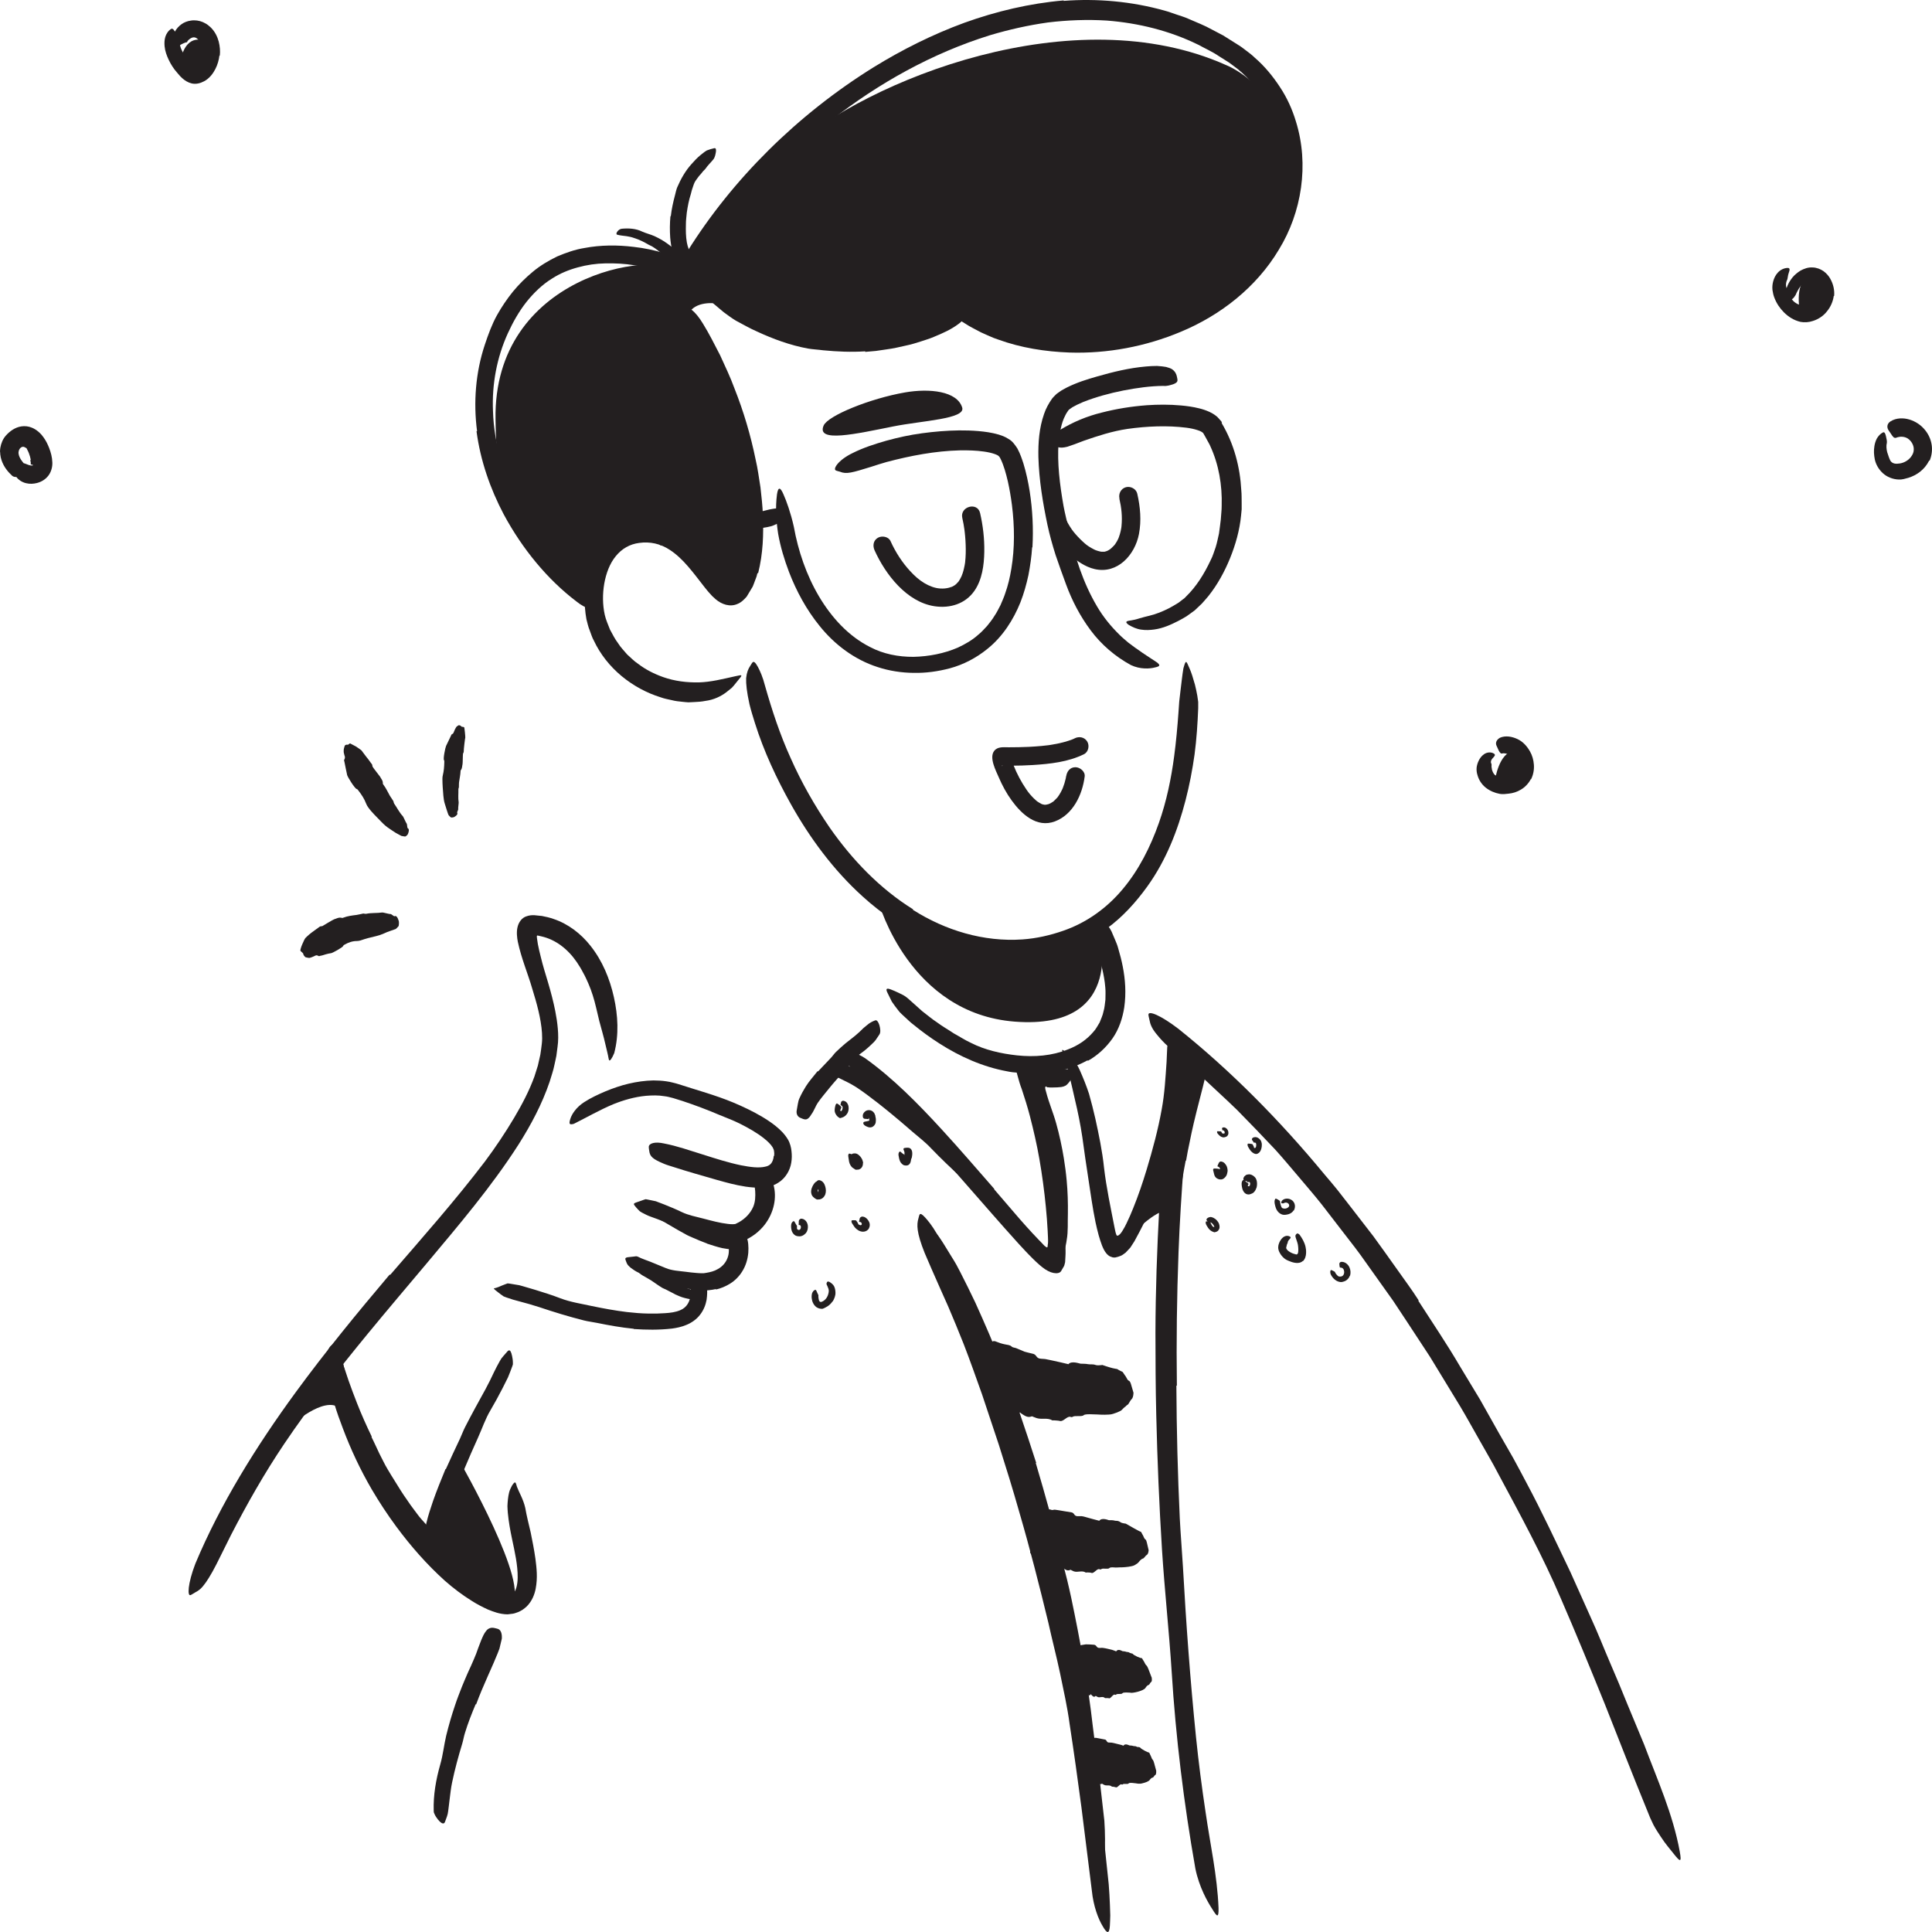 <svg width="150" height="150" viewBox="0 0 150 150" fill="none" xmlns="http://www.w3.org/2000/svg">
<g clip-path="url(#clip0_1_2)">
<g clip-path="url(#clip1_1_2)">
<path d="M22.302 110.923C22.302 110.923 24.758 108.61 26.105 109.165C27.453 109.72 25.917 105.731 25.917 105.731L22.302 110.918V110.923Z" fill="#231F20"/>
<path d="M54.884 96.542C54.499 96.397 54.123 96.243 53.751 96.077C53.614 96.013 53.477 95.966 53.344 95.893C52.878 95.646 52.429 95.381 51.979 95.117C51.783 94.997 51.581 94.878 51.385 94.767C51.132 94.622 50.876 94.473 50.649 94.281C50.576 94.221 50.615 94.183 50.717 94.161C50.816 94.144 50.983 94.135 51.141 94.191C51.701 94.391 52.257 94.571 52.762 94.878C53.07 95.053 53.425 95.151 53.763 95.275C54.136 95.407 54.495 95.578 54.871 95.71C55.102 95.795 55.329 95.876 55.564 95.949C55.919 96.059 56.275 96.166 56.634 96.247C56.916 96.303 57.199 96.316 57.481 96.337C57.545 96.341 57.601 96.354 57.665 96.367C57.892 96.426 57.956 96.499 57.986 96.644C57.994 96.678 58.003 96.708 58.007 96.738C58.016 96.836 57.905 96.921 57.725 96.964C57.451 97.037 57.177 97.037 56.904 97.015C56.63 96.994 56.356 96.955 56.082 96.904C55.68 96.815 55.286 96.682 54.893 96.554V96.537L54.884 96.542Z" fill="#231F20"/>
<path d="M52.407 100.483C52.163 100.36 51.924 100.232 51.68 100.108C51.59 100.065 51.496 100.036 51.41 99.984C51.111 99.805 50.828 99.588 50.538 99.4C50.409 99.319 50.277 99.242 50.144 99.169C49.973 99.076 49.802 98.986 49.656 98.854C49.609 98.811 49.648 98.76 49.729 98.726C49.806 98.692 49.93 98.658 50.033 98.692C50.405 98.82 50.769 98.939 51.111 99.131C51.312 99.251 51.56 99.289 51.774 99.391C52.014 99.494 52.253 99.6 52.493 99.703C52.642 99.763 52.792 99.826 52.942 99.878C53.173 99.954 53.4 100.057 53.635 100.112C53.819 100.151 54.011 100.151 54.191 100.202C54.23 100.21 54.272 100.215 54.311 100.228C54.456 100.283 54.486 100.364 54.491 100.492C54.491 100.522 54.495 100.552 54.491 100.582C54.486 100.675 54.405 100.748 54.277 100.795C54.089 100.85 53.9 100.872 53.708 100.884C53.528 100.863 53.344 100.825 53.169 100.778C52.903 100.714 52.651 100.599 52.399 100.488V100.471L52.407 100.483Z" fill="#231F20"/>
<path d="M28.843 111.571C29.057 111.985 29.245 112.42 29.446 112.838C29.665 113.252 29.857 113.683 30.101 114.084C30.272 114.378 30.456 114.668 30.636 114.958C30.952 115.475 31.269 115.986 31.62 116.477C31.787 116.729 31.962 116.976 32.146 117.215C32.33 117.454 32.501 117.706 32.702 117.932C32.877 118.137 33.057 118.337 33.237 118.533C33.425 118.721 33.63 118.896 33.814 119.088C34.306 119.561 34.833 120.001 35.363 120.436C35.526 120.577 35.47 120.619 35.269 120.594C35.072 120.56 34.704 120.487 34.345 120.282C33.053 119.561 32.047 118.452 31.196 117.275C30.961 116.908 30.696 116.554 30.439 116.187C30.195 115.816 29.926 115.457 29.699 115.074C29.198 114.237 28.732 113.38 28.326 112.497C28.069 111.955 27.859 111.396 27.628 110.846L27.158 109.575C27.016 109.144 26.875 108.717 26.734 108.295C26.636 107.962 26.524 107.633 26.418 107.309C26.319 106.981 26.225 106.648 26.139 106.315C26.101 106.166 26.062 106.025 26.041 105.872C25.951 105.308 25.96 105.125 26.058 104.984C26.079 104.954 26.101 104.912 26.127 104.89C26.208 104.822 26.332 105.035 26.46 105.424C26.554 105.714 26.648 106.004 26.764 106.294C26.862 106.588 26.961 106.883 27.059 107.177C27.273 107.766 27.483 108.363 27.722 108.952C28.065 109.83 28.454 110.697 28.865 111.545L28.848 111.554L28.843 111.571Z" fill="#231F20"/>
<path d="M33.365 120.636C33.365 120.636 38.358 125.41 39.658 124.497C41.335 123.32 35.714 113.495 35.714 113.495L33.365 120.636Z" fill="#231F20"/>
<path d="M80.42 113.597C81.169 116.127 81.883 118.67 82.487 121.238L82.846 122.637C82.957 123.107 83.069 123.572 83.167 124.041C83.864 127.356 84.468 130.692 84.848 134.053C85.037 135.542 85.229 137.035 85.417 138.511C85.524 139.463 85.631 140.414 85.742 141.365C85.807 142.321 85.811 143.281 85.76 144.245C85.73 144.842 85.674 144.766 85.481 144.279C85.37 144.006 85.229 143.665 85.071 143.272C84.917 142.854 84.771 142.359 84.669 141.822C84.523 140.862 84.395 139.902 84.262 138.947C84.138 137.987 83.971 137.031 83.839 136.071C83.556 134.156 83.235 132.24 82.974 130.303C82.671 127.987 82.08 125.624 81.55 123.294C81.25 122.014 80.934 120.739 80.604 119.468C80.254 118.201 79.933 116.925 79.543 115.671C79.308 114.899 79.09 114.118 78.838 113.346L78.08 111.038C77.682 109.877 77.263 108.721 76.844 107.569C76.395 106.426 75.967 105.279 75.483 104.161C75.103 103.295 74.713 102.442 74.311 101.597C73.892 100.761 73.473 99.929 73.053 99.093C72.87 98.722 72.694 98.363 72.514 97.988C71.868 96.589 71.766 96.098 71.945 95.641C71.975 95.543 71.984 95.428 72.01 95.364C72.057 95.257 72.176 95.334 72.429 95.522C72.694 95.706 72.951 96.072 73.254 96.554C73.477 96.917 73.699 97.28 73.926 97.647C74.157 98.009 74.367 98.385 74.559 98.773C74.953 99.545 75.342 100.326 75.719 101.123C76.446 102.727 77.16 104.366 77.802 106.034C78.307 107.262 78.735 108.525 79.193 109.779C79.629 111.038 80.04 112.309 80.45 113.576L80.416 113.589L80.42 113.597Z" fill="#231F20"/>
<path d="M92.057 90.113C91.864 91.085 91.71 92.067 91.586 93.061C91.543 93.423 91.543 93.786 91.496 94.148L91.295 96.072C91.214 96.716 91.154 97.361 91.103 98.005C91.06 98.577 91.06 99.157 91.034 99.724C91.017 100.458 90.992 101.192 90.893 101.93C90.863 102.16 90.769 102.13 90.645 101.938C90.525 101.746 90.341 101.392 90.269 100.97C90.204 100.594 90.157 100.219 90.115 99.844C90.068 99.468 90.025 99.088 90.029 98.713C90.012 97.958 90.038 97.199 90.106 96.439C90.192 95.531 90.192 94.584 90.26 93.649C90.341 92.625 90.47 91.606 90.624 90.586C90.718 89.959 90.829 89.336 90.949 88.713C91.043 88.244 91.141 87.771 91.261 87.305L91.428 86.606L91.612 85.91C91.698 85.548 91.783 85.19 91.869 84.827C91.941 84.464 92.044 84.106 92.151 83.748C92.198 83.59 92.232 83.428 92.292 83.274C92.412 82.988 92.51 82.809 92.639 82.711C92.771 82.617 92.921 82.6 93.101 82.617C93.182 82.626 93.263 82.621 93.332 82.638C93.447 82.664 93.52 82.754 93.584 82.903C93.653 83.052 93.674 83.244 93.618 83.449C93.332 84.673 92.981 85.915 92.681 87.203C92.575 87.681 92.459 88.163 92.369 88.649C92.262 89.131 92.172 89.622 92.087 90.113H92.053H92.057Z" fill="#231F20"/>
<path d="M69.413 85.326C69.965 85.812 70.504 86.312 71.043 86.811C71.24 86.99 71.449 87.156 71.646 87.344C72.326 88.001 72.976 88.683 73.618 89.375C73.905 89.677 74.204 89.972 74.499 90.262C74.902 90.612 75.21 91.06 75.509 91.503C75.599 91.644 75.539 91.67 75.372 91.636C75.21 91.597 74.923 91.516 74.662 91.346L74.32 91.119C74.204 91.043 74.119 90.94 74.02 90.855L73.439 90.305C73.053 89.933 72.673 89.554 72.3 89.166C71.86 88.692 71.325 88.282 70.82 87.852C70.273 87.374 69.721 86.9 69.156 86.439C68.809 86.158 68.463 85.872 68.108 85.599C67.569 85.185 67.03 84.767 66.465 84.4C66.025 84.119 65.55 83.901 65.083 83.671C64.981 83.62 64.874 83.577 64.775 83.522C64.412 83.304 64.382 83.099 64.442 82.826C64.459 82.762 64.467 82.698 64.484 82.643C64.519 82.549 64.596 82.489 64.711 82.455C64.827 82.421 64.981 82.408 65.143 82.447C66.067 82.749 66.884 83.33 67.689 83.918C68.283 84.362 68.857 84.84 69.426 85.313L69.409 85.335L69.413 85.326Z" fill="#231F20"/>
<path d="M87.723 95.936C87.723 95.936 90.44 93.304 90.555 94.298C90.671 95.287 90.795 90.356 90.795 90.356L87.728 95.936H87.723Z" fill="#231F20"/>
<path d="M81.413 90.752C81.314 89.882 81.169 89.008 80.968 88.146C80.895 87.83 80.78 87.527 80.698 87.212C80.557 86.657 80.403 86.103 80.236 85.552L80.108 85.138L80.035 84.921L79.928 84.618C79.864 84.417 79.732 84.187 79.68 83.987C79.59 83.765 79.625 83.607 79.625 83.457V83.261C79.638 83.202 79.603 83.112 79.702 83.078C79.83 83.005 79.933 82.958 80.087 82.933C80.378 82.869 80.793 82.924 81.182 82.958C81.481 82.984 81.58 82.993 81.747 82.997C81.901 82.997 82.05 82.997 82.192 82.997C82.491 82.984 82.713 82.967 83.026 83.056C83.223 83.095 83.291 83.133 83.248 83.441C83.223 83.585 83.163 83.846 83 84.029C82.923 84.123 82.833 84.23 82.731 84.289C82.624 84.345 82.508 84.383 82.393 84.396C82.183 84.422 81.982 84.43 81.789 84.43H81.503L81.362 84.417H81.293V84.413C81.293 84.409 81.285 84.396 81.255 84.375C81.212 84.345 81.191 84.353 81.169 84.375C81.16 84.392 81.148 84.396 81.148 84.447C81.148 84.477 81.148 84.49 81.156 84.545L81.225 84.797C81.43 85.599 81.772 86.388 81.999 87.207C82.251 88.103 82.448 89.016 82.598 89.938C82.688 90.505 82.765 91.073 82.816 91.648C82.897 92.514 82.923 93.389 82.91 94.255C82.885 94.925 82.94 95.599 82.82 96.26C82.799 96.405 82.778 96.55 82.743 96.695C82.679 96.964 82.611 97.139 82.521 97.246C82.418 97.352 82.324 97.403 82.204 97.433C82.149 97.446 82.097 97.467 82.055 97.472C81.978 97.48 81.922 97.42 81.866 97.309C81.815 97.199 81.747 97.032 81.755 96.84C81.67 95.68 81.61 94.541 81.58 93.372C81.558 92.506 81.503 91.631 81.379 90.757L81.409 90.748L81.413 90.752Z" fill="#231F20"/>
<path d="M53.413 24.428C53.413 24.428 57.772 34.444 58.011 37.887C58.251 41.33 57.712 45.831 57.105 45.967C56.501 46.104 53.712 42.264 51.984 41.812C50.255 41.36 47.406 41.684 46.503 44.167C45.601 46.65 46.037 46.424 46.037 46.424C46.037 46.424 41.276 43.877 39.594 39.594C38.546 36.927 38.508 34.594 38.473 32.563C38.285 21.407 50.739 19.321 52.835 21.109C53.845 21.97 56.514 15.87 61.259 11.638C67.368 6.19 83.372 -0.243 95.21 5.06C95.21 5.06 99.556 6.719 100.365 12.491C101.092 17.704 97.353 20.567 96.403 22.034C95.454 23.502 92.395 25.375 89.481 26.032C86.568 26.684 81.956 27.41 80.292 26.582C78.624 25.754 74.76 24.308 74.76 24.308C74.76 24.308 70.559 26.616 68.078 26.898C61.152 27.683 55.616 23.562 55.616 23.562C55.616 23.562 53.947 23.293 53.413 24.432V24.428Z" fill="#231F20"/>
<path d="M31.316 116.643C32.304 118.12 33.412 119.523 34.661 120.786C35.115 121.251 35.62 121.652 36.103 122.074C36.535 122.433 36.972 122.791 37.429 123.09C37.883 123.388 38.362 123.665 38.82 123.815C39.038 123.874 39.269 123.93 39.402 123.9C39.466 123.909 39.564 123.87 39.641 123.84C39.714 123.806 39.778 123.764 39.838 123.712C40.073 123.512 40.189 123 40.193 122.471C40.202 121.511 39.966 120.483 39.752 119.472C39.615 118.819 39.492 118.149 39.427 117.458C39.41 117.288 39.406 117.108 39.397 116.934C39.406 116.754 39.414 116.579 39.436 116.4C39.453 116.221 39.487 116.042 39.53 115.863C39.573 115.684 39.667 115.513 39.748 115.347C40.009 114.946 40.031 115.061 40.138 115.436C40.283 115.837 40.63 116.396 40.783 117.079C40.886 117.697 41.053 118.329 41.203 118.981C41.335 119.638 41.472 120.317 41.571 121.025C41.66 121.741 41.755 122.479 41.588 123.358C41.502 123.789 41.314 124.301 40.903 124.715C40.801 124.813 40.685 124.903 40.57 124.984C40.45 125.052 40.326 125.129 40.202 125.171C40.073 125.214 39.962 125.265 39.821 125.287C39.68 125.308 39.538 125.325 39.402 125.338C38.781 125.325 38.324 125.137 37.879 124.962C37.451 124.766 37.044 124.553 36.664 124.314C35.898 123.84 35.196 123.307 34.546 122.735C33.13 121.46 31.885 120.035 30.768 118.525C30.08 117.595 29.446 116.626 28.86 115.632C27.979 114.118 27.23 112.527 26.619 110.897C26.135 109.634 25.712 108.363 25.489 107.019C25.446 106.725 25.387 106.435 25.361 106.132C25.322 105.573 25.357 105.198 25.433 104.942C25.511 104.681 25.613 104.536 25.771 104.425C25.844 104.374 25.913 104.306 25.981 104.28C26.212 104.191 26.392 104.634 26.55 105.381C26.764 106.494 27.034 107.608 27.419 108.704C27.778 109.805 28.193 110.914 28.694 111.989C29.429 113.593 30.328 115.15 31.35 116.614L31.32 116.639L31.316 116.643Z" fill="#231F20"/>
<path d="M49.186 103.163C48.223 103.069 47.282 102.898 46.354 102.71C46.016 102.638 45.669 102.604 45.335 102.518C44.155 102.22 42.999 101.866 41.857 101.482C41.348 101.315 40.835 101.175 40.321 101.038C39.992 100.957 39.667 100.859 39.346 100.744L39.106 100.654L38.888 100.501C38.743 100.398 38.602 100.274 38.46 100.168C38.289 100.01 38.306 100.044 38.512 99.989C38.614 99.959 38.764 99.903 38.948 99.818C39.042 99.775 39.136 99.741 39.243 99.703C39.295 99.681 39.346 99.673 39.402 99.643C39.449 99.647 39.5 99.647 39.547 99.656L40.06 99.741L40.317 99.784L40.565 99.852L41.553 100.142C42.208 100.347 42.863 100.547 43.509 100.799C44.283 101.094 45.13 101.222 45.952 101.401C46.854 101.588 47.757 101.755 48.668 101.866C49.228 101.93 49.793 101.977 50.354 101.985H50.991L51.629 101.955C52.052 101.93 52.459 101.874 52.801 101.729C53.348 101.507 53.571 101.034 53.626 100.492C53.639 100.373 53.635 100.249 53.639 100.125C53.639 100.065 53.644 100.014 53.648 99.963C53.661 99.912 53.673 99.869 53.686 99.826C53.716 99.741 53.733 99.673 53.785 99.613C53.892 99.494 53.99 99.417 54.106 99.353C54.161 99.323 54.212 99.285 54.26 99.263C54.345 99.229 54.426 99.263 54.525 99.362C54.619 99.46 54.794 99.618 54.837 99.844C54.94 100.181 54.91 100.539 54.858 100.923C54.79 101.303 54.636 101.712 54.354 102.075C54.076 102.442 53.669 102.715 53.284 102.868C52.895 103.03 52.518 103.103 52.168 103.15C51.158 103.265 50.178 103.252 49.199 103.184V103.154L49.186 103.163Z" fill="#231F20"/>
<path d="M55.581 100.082C55.402 100.125 55.226 100.151 55.051 100.168C54.957 100.176 54.901 100.189 54.769 100.193H54.598H54.465C54.114 100.168 53.81 100.121 53.502 100.07C53.276 100.031 53.049 100.027 52.831 99.976C52.052 99.797 51.295 99.545 50.555 99.238C50.392 99.169 50.225 99.11 50.059 99.037C49.892 98.978 49.729 98.892 49.571 98.807C49.361 98.709 49.16 98.576 48.968 98.431C48.878 98.346 48.779 98.269 48.711 98.163C48.647 98.056 48.604 97.92 48.561 97.804C48.514 97.651 48.63 97.617 48.835 97.6C48.959 97.587 49.087 97.574 49.194 97.561C49.25 97.561 49.336 97.536 49.391 97.536C49.447 97.54 49.494 97.553 49.536 97.574C49.844 97.736 50.204 97.843 50.568 97.992C50.94 98.146 51.316 98.299 51.701 98.457C52.172 98.653 52.711 98.675 53.224 98.739C53.507 98.777 53.789 98.811 54.071 98.832C54.212 98.841 54.349 98.854 54.474 98.854C54.546 98.854 54.572 98.854 54.627 98.854L54.824 98.824C55.145 98.773 55.458 98.692 55.71 98.542C56.103 98.333 56.403 97.988 56.531 97.527C56.634 97.173 56.578 96.776 56.536 96.384C56.527 96.299 56.501 96.213 56.497 96.124C56.489 96.043 56.497 95.974 56.531 95.919C56.557 95.863 56.587 95.816 56.63 95.778C56.711 95.701 56.844 95.659 57.032 95.62C57.117 95.603 57.194 95.582 57.271 95.573C57.511 95.539 57.806 95.684 57.939 95.953C58.106 96.358 58.127 96.789 58.097 97.263C58.054 97.732 57.922 98.257 57.605 98.747C57.378 99.106 57.049 99.438 56.69 99.656C56.33 99.882 55.954 100.031 55.594 100.117L55.581 100.082Z" fill="#231F20"/>
<path d="M88.005 108.128C87.997 108.393 87.941 108.568 87.843 108.649C87.783 108.7 87.736 108.807 87.68 108.888C87.638 108.952 87.599 109.037 87.548 109.063C87.509 109.084 87.475 109.11 87.441 109.144C87.424 109.161 87.402 109.169 87.389 109.203C87.368 109.208 87.351 109.225 87.334 109.238C87.261 109.293 87.193 109.361 87.12 109.442C87.056 109.519 86.91 109.592 86.726 109.664C86.542 109.728 86.32 109.826 86.097 109.826C85.653 109.86 85.238 109.818 85.165 109.818C84.93 109.818 84.254 109.754 84.134 109.877C84.01 110.01 83.454 109.886 83.295 109.993C83.231 110.04 83.171 110.027 83.111 110.005C82.855 109.924 82.559 110.394 82.299 110.325C82.14 110.287 81.978 110.291 81.815 110.274C81.777 110.27 81.734 110.295 81.7 110.274C81.31 110.048 80.874 110.231 80.48 110.099C80.403 110.069 80.322 110.04 80.241 110.01C80.189 109.993 80.142 109.946 80.087 109.971C79.77 110.099 79.518 109.89 79.265 109.724C79.231 109.703 79.205 109.639 79.163 109.673C78.91 109.873 78.752 109.592 78.534 109.613C78.444 109.613 78.32 109.549 78.221 109.506C78.153 109.476 78.097 109.408 78.02 109.412C77.687 109.442 77.481 109.263 77.246 109.225C77.233 109.225 77.22 109.208 77.203 109.216C77.045 109.289 76.947 109.25 76.87 109.161C76.831 109.114 76.805 109.063 76.775 109.003C76.75 108.93 76.737 108.862 76.716 108.794C76.668 108.627 76.621 108.508 76.557 108.709C76.596 108.508 76.638 108.371 76.668 108.201C76.728 107.74 76.78 107.48 76.754 107.194C76.763 107.104 76.741 106.994 76.711 106.917C76.711 106.895 76.703 106.874 76.69 106.848C76.677 106.827 76.651 106.802 76.664 106.814C76.664 106.814 76.681 106.827 76.647 106.806C76.6 106.776 76.553 106.738 76.502 106.699C76.407 106.622 76.313 106.529 76.228 106.426C76.057 106.226 75.941 105.97 75.877 105.765C75.809 105.564 75.8 105.407 75.826 105.377C75.911 105.262 76.014 105.125 76.151 105.057C76.296 104.976 76.425 104.899 76.561 104.788C76.638 104.733 76.681 104.677 76.72 104.609C76.763 104.541 76.805 104.459 76.848 104.366C76.93 104.165 77.139 104.101 77.207 104.122C77.297 104.135 77.383 104.186 77.473 104.212C77.554 104.242 77.605 104.263 77.674 104.285C77.815 104.327 77.909 104.353 78.02 104.374C78.226 104.421 78.414 104.417 78.542 104.545C78.649 104.639 78.795 104.626 78.902 104.673L79.513 104.929C79.484 104.929 79.668 104.976 79.796 105.01L80.202 105.108C80.296 105.129 80.386 105.185 80.463 105.3C80.536 105.407 80.621 105.458 80.711 105.475C80.865 105.509 81.028 105.496 81.182 105.522C81.4 105.56 81.614 105.616 81.832 105.658C82.196 105.744 82.555 105.812 82.915 105.906C82.927 105.906 82.94 105.927 82.953 105.91C83.201 105.624 83.847 105.88 83.894 105.876C84.087 105.884 84.284 105.876 84.472 105.914C84.66 105.948 84.853 105.901 85.037 105.97C85.199 106.029 85.366 105.995 85.52 105.987C85.541 105.987 85.567 105.965 85.588 105.978C85.725 106.021 86.063 106.145 86.393 106.226C86.478 106.247 86.551 106.26 86.628 106.273C86.666 106.277 86.701 106.285 86.735 106.29C86.778 106.319 86.812 106.337 86.846 106.358C86.992 106.443 87.09 106.482 87.129 106.499C87.163 106.511 87.206 106.571 87.261 106.665C87.312 106.75 87.355 106.793 87.407 106.874C87.454 106.951 87.509 107.066 87.552 107.126C87.599 107.186 87.638 107.19 87.685 107.224C87.728 107.262 87.783 107.365 87.813 107.48C87.852 107.608 87.967 108.005 88.001 108.12L88.005 108.128Z" fill="#231F20"/>
<path d="M89.182 120.346C89.165 120.568 89.109 120.692 89.019 120.739C88.968 120.764 88.921 120.841 88.87 120.892C88.831 120.935 88.793 120.991 88.75 120.999C88.626 121.033 88.515 121.144 88.403 121.289C88.348 121.357 88.237 121.439 88.1 121.515C87.963 121.592 87.779 121.613 87.616 121.643C87.282 121.69 86.966 121.694 86.915 121.69C86.829 121.69 86.654 121.716 86.491 121.694C86.333 121.682 86.183 121.686 86.136 121.741C86.033 121.865 85.623 121.724 85.503 121.827C85.456 121.865 85.409 121.857 85.362 121.835C85.173 121.754 84.934 122.189 84.746 122.121C84.63 122.078 84.502 122.095 84.382 122.083C84.352 122.083 84.322 122.108 84.296 122.091C84.01 121.904 83.672 122.104 83.377 122.002C83.321 121.976 83.257 121.946 83.201 121.921C83.163 121.904 83.129 121.861 83.086 121.886C82.85 122.01 82.662 121.818 82.47 121.673C82.444 121.652 82.423 121.596 82.393 121.63C82.204 121.818 82.085 121.567 81.922 121.596C81.871 121.605 81.828 121.562 81.781 121.541C81.742 121.524 81.712 121.468 81.67 121.485C81.481 121.562 81.327 121.443 81.152 121.439C81.139 121.439 81.131 121.426 81.118 121.434C80.9 121.579 80.771 121.289 80.63 121.063C80.544 120.918 80.45 120.837 80.318 120.944C80.292 120.965 80.266 120.978 80.254 120.939C80.185 120.73 80.082 120.683 79.993 120.577C79.988 120.573 79.993 120.547 79.984 120.534C79.975 120.5 80.091 119.856 80.121 119.724C80.147 119.6 80.574 117.962 80.604 117.898C80.63 117.851 80.656 117.791 80.673 117.778C80.733 117.727 80.801 117.62 80.895 117.317C80.947 117.16 80.985 117.108 81.011 117.126C81.199 117.224 81.43 117.143 81.623 117.224C81.704 117.266 81.806 117.207 81.892 117.211C82.329 117.266 82.756 117.36 83.188 117.42C83.265 117.433 83.334 117.471 83.398 117.569C83.454 117.659 83.522 117.697 83.595 117.71C83.715 117.731 83.843 117.706 83.967 117.714C84.138 117.731 84.305 117.795 84.476 117.838C84.758 117.915 85.041 117.996 85.319 118.064C85.327 118.064 85.336 118.085 85.349 118.068C85.554 117.8 86.05 118.021 86.089 118.026C86.239 118.03 86.393 118.017 86.538 118.06C86.615 118.085 86.688 118.068 86.761 118.081C86.833 118.098 86.906 118.119 86.979 118.175C87.107 118.269 87.231 118.256 87.355 118.29C87.372 118.294 87.394 118.282 87.411 118.299C87.616 118.414 88.468 118.909 88.57 118.926C88.596 118.934 88.622 118.977 88.656 119.058C88.69 119.131 88.72 119.165 88.754 119.233C88.788 119.297 88.823 119.399 88.857 119.451C88.891 119.502 88.921 119.506 88.951 119.54C88.985 119.574 89.024 119.672 89.045 119.779C89.071 119.894 89.156 120.261 89.182 120.363V120.346Z" fill="#231F20"/>
<path d="M89.417 130.231C89.452 130.461 89.426 130.572 89.362 130.602C89.323 130.619 89.302 130.683 89.268 130.726C89.242 130.76 89.221 130.807 89.186 130.815C89.088 130.841 89.015 130.922 88.938 131.041C88.801 131.293 87.847 131.485 87.762 131.417C87.621 131.417 87.218 131.366 87.146 131.464C87.073 131.57 86.748 131.472 86.662 131.562C86.624 131.6 86.59 131.592 86.559 131.575C86.423 131.506 86.23 131.907 86.102 131.856C86.02 131.818 85.931 131.856 85.849 131.835C85.832 131.835 85.811 131.856 85.794 131.839C85.61 131.664 85.392 131.835 85.225 131.754C85.191 131.737 85.152 131.716 85.118 131.698C85.096 131.69 85.079 131.656 85.054 131.681C84.925 131.818 84.814 131.669 84.716 131.57C84.703 131.558 84.69 131.511 84.673 131.545C84.587 131.741 84.515 131.536 84.442 131.592C84.421 131.609 84.395 131.583 84.373 131.566C84.356 131.553 84.335 131.506 84.318 131.524C84.237 131.596 84.172 131.511 84.095 131.528C84.091 131.528 84.087 131.519 84.082 131.528C84.023 131.69 83.941 131.489 83.83 131.336C83.8 131.297 83.757 131.221 83.727 131.199C83.698 131.174 83.676 131.182 83.668 131.238C83.668 131.259 83.659 131.272 83.642 131.242C83.552 131.093 83.492 131.071 83.419 131.007C83.419 131.007 83.407 130.986 83.402 130.977C83.385 130.952 83.206 130.461 83.171 130.359C83.133 130.269 82.752 128.968 82.756 128.904C82.756 128.862 82.756 128.806 82.756 128.785C82.782 128.721 82.79 128.61 82.748 128.345C82.726 128.209 82.743 128.149 82.769 128.145C82.88 128.136 82.975 128.055 83.064 127.974C83.158 127.893 83.27 127.88 83.381 127.88C83.475 127.889 83.561 127.808 83.646 127.791C83.869 127.74 84.095 127.693 84.305 127.667C84.527 127.667 84.728 127.68 84.93 127.697C84.998 127.701 85.075 127.735 85.131 127.821C85.186 127.902 85.246 127.931 85.306 127.94C85.409 127.957 85.52 127.927 85.618 127.94C85.755 127.957 85.901 127.987 86.025 128.017L86.346 128.094C86.444 128.123 86.542 128.166 86.641 128.205C86.649 128.205 86.654 128.222 86.662 128.209C86.812 127.97 87.133 128.196 87.15 128.196C87.244 128.209 87.342 128.209 87.424 128.243C87.509 128.277 87.599 128.243 87.68 128.307C87.753 128.354 87.822 128.35 87.899 128.384C87.911 128.388 87.916 128.375 87.928 128.388C88.04 128.542 88.575 128.759 88.643 128.734C88.66 128.734 88.686 128.776 88.724 128.849C88.763 128.917 88.788 128.947 88.827 129.015C88.861 129.079 88.912 129.186 88.947 129.237C88.981 129.288 89.002 129.292 89.032 129.327C89.062 129.361 89.118 129.467 89.161 129.582C89.208 129.706 89.362 130.103 89.404 130.218L89.417 130.231Z" fill="#231F20"/>
<path d="M89.768 137.483C89.777 137.697 89.743 137.799 89.683 137.82C89.644 137.833 89.618 137.893 89.584 137.931C89.558 137.961 89.533 138.004 89.503 138.008C89.413 138.017 89.336 138.093 89.259 138.2C89.186 138.302 88.938 138.401 88.69 138.456C88.451 138.528 88.219 138.456 88.181 138.456C88.057 138.443 87.689 138.379 87.625 138.465C87.552 138.558 87.261 138.456 87.176 138.533C87.141 138.567 87.107 138.554 87.077 138.541C86.949 138.477 86.765 138.823 86.636 138.767C86.555 138.738 86.474 138.729 86.393 138.716C86.376 138.716 86.35 138.729 86.333 138.716C86.149 138.546 85.918 138.674 85.73 138.58C85.695 138.558 85.653 138.537 85.614 138.516C85.588 138.503 85.571 138.473 85.541 138.49C85.383 138.584 85.267 138.439 85.152 138.332C85.135 138.319 85.126 138.277 85.105 138.302C84.977 138.452 84.908 138.26 84.81 138.285C84.775 138.294 84.75 138.264 84.724 138.247C84.703 138.234 84.686 138.196 84.656 138.209C84.532 138.281 84.446 138.174 84.348 138.157C84.339 138.157 84.335 138.149 84.326 138.157C84.194 138.273 84.125 138.059 84.04 137.897C83.988 137.795 83.928 137.722 83.856 137.842C83.843 137.854 83.83 137.859 83.822 137.825C83.779 137.65 83.723 137.594 83.668 137.496C83.668 137.492 83.668 137.471 83.663 137.462C83.655 137.432 83.685 136.98 83.693 136.89C83.698 136.809 83.856 135.645 83.877 135.589C83.89 135.551 83.907 135.504 83.92 135.487C83.963 135.436 84.005 135.342 84.057 135.103C84.082 134.979 84.112 134.928 84.134 134.928C84.224 134.907 84.301 134.949 84.382 134.941C84.463 134.941 84.549 134.919 84.626 134.954C84.69 134.979 84.763 134.932 84.831 134.932L85.084 134.924L85.319 134.966L85.781 135.056C85.837 135.064 85.884 135.099 85.922 135.175C85.961 135.248 86.003 135.278 86.055 135.286C86.14 135.303 86.23 135.286 86.311 135.299C86.427 135.316 86.542 135.346 86.654 135.376C86.842 135.431 87.03 135.453 87.206 135.529C87.21 135.529 87.218 135.546 87.223 135.534C87.364 135.32 87.676 135.521 87.698 135.517C87.792 135.525 87.886 135.521 87.976 135.555C88.065 135.585 88.155 135.551 88.245 135.61C88.322 135.67 88.395 135.615 88.472 135.657C88.485 135.662 88.493 135.657 88.506 135.666C88.622 135.824 89.152 136.075 89.212 136.067C89.225 136.067 89.246 136.11 89.276 136.182C89.302 136.25 89.328 136.28 89.353 136.344C89.379 136.404 89.417 136.506 89.443 136.558C89.469 136.609 89.49 136.613 89.516 136.647C89.541 136.681 89.58 136.784 89.61 136.895C89.64 137.014 89.743 137.389 89.772 137.496L89.768 137.483Z" fill="#231F20"/>
<path d="M91.334 107.599C91.351 111.029 91.437 114.463 91.599 117.893C91.663 119.148 91.77 120.393 91.843 121.643C92.087 126.054 92.412 130.466 92.857 134.864C93.058 136.814 93.31 138.772 93.601 140.696C93.956 143.174 94.508 145.619 94.607 148.136C94.624 148.925 94.5 148.844 94.132 148.238C93.743 147.641 93.101 146.51 92.81 145.085C91.916 140.022 91.287 134.924 90.966 129.757C90.769 126.669 90.418 123.469 90.217 120.312C89.999 116.84 89.854 113.363 89.772 109.886C89.717 107.744 89.713 105.603 89.708 103.461C89.717 100.219 89.832 96.96 90.008 93.739C90.136 91.235 90.281 88.773 90.671 86.299C90.714 86.026 90.752 85.757 90.791 85.484C90.838 85.215 90.91 84.946 90.975 84.678C91.471 82.664 91.967 82.109 92.318 81.772C92.403 81.696 92.498 81.589 92.566 81.555C92.677 81.491 92.703 81.67 92.686 82.046C92.677 82.233 92.656 82.472 92.622 82.749C92.587 83.027 92.583 83.364 92.532 83.726C92.442 84.26 92.403 84.81 92.348 85.352C92.288 85.898 92.228 86.444 92.168 86.994C92.057 88.099 91.971 89.217 91.903 90.347C91.74 92.604 91.586 94.903 91.501 97.22C91.372 100.654 91.325 104.122 91.372 107.582H91.334V107.599Z" fill="#231F20"/>
<path d="M77.182 92.331L79.154 94.626C79.484 95.006 79.822 95.377 80.159 95.744L80.673 96.286L80.93 96.55L81.007 96.635C81.066 96.704 81.135 96.763 81.208 96.81C81.242 96.827 81.289 96.87 81.323 96.832L81.344 96.712V96.661C81.357 96.593 81.374 96.512 81.37 96.431V96.247C81.37 96.17 81.366 96.094 81.362 96.017L81.34 95.556C81.306 94.938 81.263 94.319 81.199 93.7C81.079 92.459 80.912 91.218 80.698 89.985C80.502 88.858 80.241 87.736 79.958 86.64C79.774 85.936 79.556 85.241 79.329 84.558C79.064 83.888 78.94 83.163 78.696 82.485C78.564 82.05 78.619 82.071 78.936 82.34C79.244 82.609 79.937 83.121 80.284 83.931C80.87 85.369 81.327 86.828 81.665 88.317C81.986 89.81 82.222 91.316 82.367 92.843C82.435 93.581 82.517 94.328 82.598 95.078C82.628 95.458 82.671 95.838 82.696 96.222L82.718 96.618C82.726 96.781 82.731 96.934 82.731 97.088C82.739 97.399 82.709 97.689 82.696 97.992C82.662 98.099 82.649 98.235 82.602 98.316L82.461 98.555C82.41 98.632 82.384 98.722 82.299 98.777C82.2 98.841 82.085 98.854 81.995 98.854C81.734 98.85 81.456 98.751 81.143 98.547C80.835 98.338 80.519 98.047 80.219 97.753L79.864 97.395L79.595 97.113L79.069 96.546C78.38 95.782 77.7 95.019 77.028 94.251L74.546 91.418C73.289 89.997 72.035 88.56 70.722 87.216C69.699 86.171 68.63 85.215 67.547 84.272C67.308 84.072 67.068 83.871 66.825 83.666C65.93 82.911 65.746 82.566 65.763 82.135C65.768 82.037 65.759 81.926 65.781 81.841C65.849 81.563 66.397 81.67 67.162 82.156C69.332 83.709 71.274 85.68 73.135 87.711C74.521 89.221 75.856 90.774 77.199 92.31L77.173 92.335L77.182 92.331Z" fill="#231F20"/>
<path d="M89.576 93.21C89.246 94.033 88.895 94.852 88.459 95.659L88.074 96.375L87.757 96.866C87.638 97.002 87.513 97.126 87.394 97.254C87.265 97.344 87.141 97.455 87.013 97.501C86.885 97.553 86.752 97.6 86.615 97.625C86.547 97.647 86.47 97.625 86.397 97.625C86.329 97.591 86.247 97.582 86.192 97.553C86.072 97.497 85.978 97.408 85.888 97.301C85.623 96.981 85.456 96.435 85.302 95.91L85.165 95.377C85.126 95.219 85.092 95.061 85.058 94.903C84.827 93.794 84.681 92.689 84.51 91.584L84.262 89.933L84.031 88.282C83.886 87.31 83.689 86.337 83.462 85.39C83.184 84.174 82.919 82.954 82.547 81.785C82.401 81.44 82.444 81.444 82.726 81.67C82.863 81.785 83.047 81.969 83.257 82.203C83.359 82.323 83.475 82.451 83.573 82.596C83.668 82.745 83.753 82.907 83.83 83.078C84.1 83.688 84.348 84.302 84.553 84.929C84.733 85.561 84.891 86.192 85.037 86.828C85.315 88.099 85.584 89.37 85.717 90.663C85.896 92.207 86.239 93.79 86.534 95.313L86.598 95.616C86.615 95.693 86.636 95.769 86.666 95.846C86.684 95.88 86.701 95.932 86.739 95.94C86.778 95.94 86.816 95.927 86.85 95.906C86.915 95.863 86.97 95.808 87.022 95.74C87.073 95.676 87.12 95.607 87.167 95.526C87.27 95.368 87.372 95.172 87.462 94.984C87.646 94.605 87.817 94.217 87.976 93.816C88.373 92.839 88.716 91.828 89.024 90.812C89.49 89.268 89.914 87.698 90.196 86.124C90.423 84.9 90.487 83.675 90.572 82.459C90.585 82.191 90.594 81.93 90.607 81.662C90.615 80.668 90.915 80.369 91.197 80.147C91.266 80.1 91.325 80.032 91.377 80.002C91.466 79.955 91.548 80.032 91.672 80.224C91.796 80.416 91.95 80.719 91.993 81.107C92.177 83.411 91.753 85.787 91.197 88.103C90.773 89.827 90.252 91.533 89.61 93.206L89.58 93.197L89.576 93.21Z" fill="#231F20"/>
<path d="M68.245 70.126C68.245 70.126 70.611 78.688 78.786 79.319C87.646 80.002 85.31 72.101 85.31 72.101C85.31 72.101 83.167 73.901 80.42 74.034C77.674 74.166 69.888 71.372 69.888 71.372L68.245 70.122V70.126Z" fill="#231F20"/>
<path d="M84.442 82.319C83.009 83.116 81.396 83.394 79.868 83.334C79.312 83.291 78.752 83.3 78.209 83.18C76.288 82.83 74.517 82.028 72.925 81.009C72.215 80.557 71.535 80.058 70.889 79.528C70.675 79.371 70.487 79.174 70.285 78.995C70.093 78.808 69.875 78.641 69.721 78.419C69.558 78.202 69.387 77.993 69.242 77.767C69.118 77.523 68.998 77.276 68.882 77.037C68.745 76.73 68.874 76.709 69.182 76.828C69.336 76.888 69.545 76.973 69.772 77.084C69.888 77.144 70.007 77.199 70.132 77.263C70.251 77.331 70.367 77.408 70.474 77.502C70.855 77.826 71.21 78.172 71.586 78.496C71.984 78.799 72.36 79.123 72.784 79.4C73.186 79.703 73.627 79.942 74.046 80.228C74.487 80.467 74.914 80.753 75.381 80.966C76.472 81.525 77.738 81.807 78.962 81.939C80.309 82.084 81.687 81.973 82.919 81.474C83.689 81.184 84.373 80.723 84.878 80.126C85.088 79.908 85.216 79.639 85.374 79.388C85.481 79.106 85.618 78.837 85.674 78.534C85.764 78.244 85.781 77.929 85.824 77.621C85.824 77.306 85.849 76.994 85.815 76.674C85.742 75.689 85.456 74.733 85.186 73.756C85.126 73.543 85.079 73.326 85.041 73.1C84.972 72.681 84.964 72.391 85.032 72.178C85.084 71.965 85.199 71.832 85.344 71.717C85.409 71.666 85.464 71.602 85.511 71.572C85.653 71.474 86.02 71.76 86.299 72.319C86.388 72.532 86.478 72.745 86.572 72.959C86.666 73.172 86.756 73.394 86.816 73.624C86.949 74.081 87.077 74.55 87.171 75.045C87.364 76.026 87.445 77.093 87.287 78.21C87.159 79.034 86.885 79.895 86.371 80.629C85.858 81.354 85.191 81.96 84.463 82.361L84.442 82.331V82.319Z" fill="#231F20"/>
<path d="M52.082 16.783C52.142 16.233 52.266 15.686 52.407 15.153C52.459 14.957 52.497 14.756 52.57 14.564C52.856 13.899 53.212 13.259 53.703 12.722C53.913 12.483 54.136 12.248 54.379 12.047C54.542 11.928 54.692 11.783 54.867 11.685C55.06 11.608 55.256 11.548 55.453 11.506C55.577 11.48 55.607 11.595 55.586 11.77C55.56 11.945 55.513 12.21 55.393 12.363C55.175 12.64 54.935 12.85 54.756 13.123C54.636 13.229 54.533 13.357 54.431 13.489L54.264 13.677L54.11 13.886C54.046 13.967 53.99 14.057 53.934 14.151C53.887 14.245 53.853 14.351 53.819 14.449C53.785 14.552 53.746 14.654 53.716 14.756C53.691 14.863 53.665 14.97 53.635 15.072C53.485 15.529 53.395 16.015 53.323 16.506C53.297 16.808 53.25 17.116 53.254 17.423C53.241 17.888 53.246 18.366 53.327 18.826C53.387 19.185 53.549 19.517 53.669 19.85C53.695 19.923 53.733 19.991 53.755 20.068C53.802 20.204 53.802 20.302 53.742 20.388C53.691 20.473 53.605 20.537 53.468 20.61C53.408 20.644 53.348 20.682 53.288 20.708C53.092 20.797 52.865 20.733 52.677 20.541C52.245 19.931 52.099 19.189 52.035 18.451C51.996 17.901 52.001 17.342 52.052 16.783H52.082Z" fill="#231F20"/>
<path d="M51.453 19.748C51.205 19.543 50.957 19.334 50.679 19.163C50.58 19.095 50.465 19.061 50.362 19.001C49.999 18.788 49.614 18.592 49.199 18.468C49.019 18.4 48.831 18.37 48.642 18.336C48.399 18.302 48.159 18.289 47.915 18.221C47.838 18.195 47.847 18.101 47.915 17.999C47.984 17.896 48.112 17.777 48.266 17.76C48.805 17.709 49.374 17.738 49.87 17.986C50.17 18.118 50.499 18.195 50.807 18.331C51.141 18.485 51.462 18.664 51.757 18.873C51.941 19.001 52.116 19.138 52.292 19.279C52.557 19.492 52.792 19.735 53.045 19.953C53.229 20.136 53.451 20.281 53.626 20.477C53.669 20.516 53.699 20.563 53.729 20.614C53.828 20.81 53.81 20.904 53.699 21.036C53.673 21.066 53.648 21.1 53.622 21.126C53.532 21.211 53.391 21.207 53.237 21.147C53.01 21.053 52.801 20.955 52.642 20.819C52.467 20.695 52.313 20.55 52.163 20.401C51.937 20.183 51.701 19.961 51.449 19.769L51.462 19.752L51.453 19.748Z" fill="#231F20"/>
<path d="M37.04 33.48C36.745 31.245 36.925 28.911 37.643 26.761C37.904 25.976 38.187 25.195 38.589 24.466C38.948 23.826 39.359 23.216 39.821 22.644C40.287 22.077 40.813 21.557 41.378 21.091C41.939 20.622 42.593 20.234 43.261 19.91C43.941 19.624 44.642 19.372 45.365 19.257C46.64 19.014 47.945 19.014 49.199 19.168C50.007 19.257 50.807 19.424 51.581 19.658C52.356 19.889 53.122 20.183 53.755 20.72C54.153 21.045 54.05 21.083 53.579 21.13C53.348 21.147 52.998 21.22 52.634 21.215C52.45 21.215 52.249 21.22 52.048 21.203C51.851 21.177 51.65 21.121 51.445 21.066C50.717 20.853 49.973 20.703 49.233 20.592C48.493 20.469 47.752 20.435 47.017 20.447C46.281 20.46 45.558 20.567 44.861 20.759C44.163 20.947 43.487 21.224 42.871 21.62C42.118 22.081 41.438 22.734 40.861 23.459C40.287 24.193 39.821 25.016 39.432 25.87C38.576 27.747 38.182 29.837 38.276 31.927C38.311 33.216 38.542 34.504 38.897 35.75C39.427 37.644 40.296 39.466 41.387 41.108C42.238 42.388 43.265 43.497 44.322 44.576C44.557 44.811 44.788 45.041 45.032 45.272C45.904 46.159 46.178 46.449 46.127 46.91C46.127 47.004 46.144 47.11 46.127 47.179C46.114 47.379 45.494 47.298 44.754 46.697C42.499 44.986 40.552 42.614 39.111 39.939C38.058 37.943 37.297 35.754 36.997 33.484L37.032 33.476L37.04 33.48Z" fill="#231F20"/>
<path d="M70.872 70.634C73.396 72.242 76.382 73.142 79.376 72.937C80.472 72.861 81.537 72.617 82.551 72.263C84.343 71.645 85.939 70.51 87.176 69.021C88.421 67.537 89.323 65.749 89.982 63.876C90.568 62.212 90.932 60.455 91.163 58.706C91.312 57.584 91.415 56.449 91.496 55.314L91.556 54.461L91.655 53.608C91.728 53.04 91.783 52.469 91.877 51.897C92.078 51.185 92.087 51.278 92.352 51.889C92.493 52.191 92.626 52.627 92.776 53.16C92.844 53.424 92.904 53.714 92.96 54.022C92.981 54.175 93.007 54.333 93.028 54.495C93.028 54.657 93.032 54.824 93.028 54.99C92.981 56.184 92.904 57.379 92.746 58.573C92.579 59.764 92.352 60.954 92.048 62.127C91.441 64.469 90.534 66.803 89.071 68.833C88.198 70.041 87.167 71.197 85.909 72.106C84.673 73.035 83.214 73.688 81.725 74.046C78.448 74.819 74.953 74.358 71.967 72.959C71.043 72.536 70.17 72.016 69.327 71.461C68.501 70.881 67.701 70.267 66.961 69.588C64.703 67.545 62.88 65.066 61.417 62.46C60.283 60.429 59.308 58.347 58.611 56.133C58.461 55.647 58.307 55.169 58.187 54.666C57.982 53.731 57.913 53.1 57.93 52.652C57.977 52.2 58.093 51.931 58.242 51.709C58.311 51.611 58.371 51.483 58.431 51.423C58.538 51.321 58.662 51.458 58.837 51.769C59.008 52.085 59.227 52.575 59.389 53.219C59.928 55.118 60.553 57.033 61.4 58.889C62.225 60.749 63.248 62.549 64.412 64.247C66.157 66.751 68.322 69.004 70.893 70.6L70.876 70.634H70.872Z" fill="#231F20"/>
<path d="M67.175 27.277C66.084 27.35 64.989 27.299 63.907 27.196C63.513 27.141 63.115 27.128 62.722 27.06C61.34 26.804 60.018 26.317 58.769 25.737C58.204 25.494 57.678 25.178 57.143 24.901C56.809 24.701 56.497 24.466 56.185 24.236C55.89 23.988 55.599 23.741 55.295 23.489C55.115 23.331 55.184 23.293 55.406 23.327C55.633 23.357 55.996 23.476 56.407 23.63C56.771 23.766 57.143 23.877 57.494 24.022L58.529 24.462C58.88 24.59 59.222 24.739 59.56 24.897C59.907 25.042 60.258 25.17 60.604 25.323C61.028 25.481 61.477 25.592 61.93 25.69C62.388 25.759 62.846 25.861 63.308 25.899L64.065 25.993L64.831 26.036C65.34 26.083 65.853 26.049 66.371 26.049C66.688 26.044 67.004 26.002 67.321 25.98L67.796 25.942L68.266 25.87C68.741 25.797 69.22 25.729 69.691 25.614L70.397 25.451C70.628 25.383 70.859 25.311 71.085 25.238C71.8 25.025 72.45 24.658 73.118 24.351C73.263 24.274 73.396 24.184 73.55 24.125C74.106 23.89 74.324 23.903 74.589 24.176C74.649 24.24 74.718 24.295 74.769 24.364C74.936 24.585 74.795 24.893 74.405 25.161C73.841 25.584 73.19 25.874 72.523 26.147C72.194 26.292 71.843 26.394 71.496 26.509C71.145 26.616 70.799 26.736 70.435 26.808C69.9 26.928 69.366 27.06 68.818 27.128L68.001 27.247L67.175 27.32V27.286V27.277Z" fill="#231F20"/>
<path d="M82.581 0.068C85.199 -0.132 87.869 0.111 90.414 0.823C90.735 0.909 91.043 1.028 91.355 1.131C91.668 1.241 91.989 1.327 92.288 1.468C92.891 1.732 93.511 1.967 94.089 2.291L94.966 2.752L95.8 3.276C96.078 3.456 96.356 3.613 96.63 3.835C96.9 4.044 97.182 4.24 97.426 4.484C98.183 5.136 98.821 5.917 99.368 6.749C99.92 7.577 100.335 8.494 100.617 9.437C101.653 12.773 101.071 16.484 99.291 19.381C97.541 22.316 94.748 24.483 91.68 25.759C88.951 26.906 85.973 27.465 83.043 27.371C81.16 27.303 79.27 27.009 77.481 26.356C77.028 26.215 76.604 25.993 76.168 25.806C75.749 25.579 75.317 25.379 74.923 25.114C74.722 24.986 74.517 24.867 74.324 24.73L73.751 24.308C73.554 24.18 73.396 23.992 73.22 23.835L72.964 23.587L72.835 23.463C72.818 23.438 72.784 23.434 72.784 23.391L72.733 23.318C72.382 22.836 72.249 22.623 72.288 22.606C72.33 22.589 72.561 22.755 73.011 22.977C73.935 23.391 75.471 24.172 77.353 24.85C80.664 26.138 84.399 26.313 87.899 25.532C91.385 24.743 94.714 22.981 97.007 20.23C98.384 18.596 99.321 16.535 99.565 14.381C99.817 12.222 99.385 9.987 98.359 8.101C97.798 7.06 97.037 6.139 96.13 5.388C95.89 5.213 95.668 5.025 95.42 4.855L94.641 4.364C94.132 4.014 93.567 3.767 93.032 3.473C90.825 2.389 88.395 1.787 85.931 1.596C84.408 1.502 82.876 1.561 81.357 1.745C79.839 1.958 78.337 2.295 76.861 2.735C72.399 4.121 68.215 6.455 64.553 9.326C63.124 10.439 61.789 11.642 60.54 12.918C59.286 14.189 58.101 15.516 56.998 16.919C56.497 17.525 56.065 18.161 55.586 18.788C53.862 21.155 53.336 21.923 52.664 22.261C52.514 22.341 52.347 22.461 52.236 22.495C52.048 22.55 52.065 22.295 52.24 21.766C52.326 21.497 52.467 21.173 52.651 20.793C52.848 20.418 53.087 19.991 53.37 19.513C56.844 13.946 61.879 8.912 67.834 5.217C70.05 3.852 72.399 2.675 74.867 1.77C77.34 0.879 79.933 0.264 82.581 0.034L82.589 0.073L82.581 0.068Z" fill="#231F20"/>
<path d="M94.842 32.836C95.817 34.466 96.279 36.275 96.374 38.071C96.408 38.399 96.395 38.723 96.403 39.052V39.542L96.356 40.029C96.245 41.172 95.929 42.281 95.505 43.331C95.077 44.38 94.534 45.383 93.82 46.279C93.653 46.471 93.494 46.667 93.319 46.855L92.759 47.388C92.545 47.541 92.335 47.703 92.121 47.849C91.907 47.977 91.693 48.104 91.471 48.215C90.902 48.505 90.299 48.779 89.627 48.872C89.293 48.919 88.951 48.936 88.609 48.885C88.266 48.843 87.941 48.693 87.65 48.527C87.3 48.284 87.436 48.215 87.792 48.173C87.971 48.143 88.207 48.096 88.459 48.011C88.707 47.942 88.964 47.865 89.251 47.802C89.751 47.682 90.264 47.477 90.765 47.221C91.013 47.089 91.261 46.944 91.505 46.791L91.809 46.556L91.963 46.441L92.104 46.296C92.874 45.549 93.503 44.551 93.999 43.484C94.166 43.173 94.26 42.823 94.384 42.486C94.491 42.141 94.56 41.782 94.641 41.428C94.688 41.065 94.744 40.707 94.782 40.344C94.799 39.982 94.855 39.619 94.851 39.261C94.898 37.678 94.632 36.078 93.969 34.641C93.901 34.47 93.794 34.316 93.713 34.154L93.58 33.911C93.533 33.83 93.49 33.745 93.456 33.694C93.426 33.621 93.362 33.566 93.298 33.532C93.221 33.48 93.092 33.429 92.964 33.391C92.703 33.305 92.412 33.246 92.113 33.207C90.637 33.02 89.049 33.088 87.535 33.301C86.354 33.476 85.229 33.843 84.138 34.223C83.903 34.312 83.672 34.402 83.432 34.491C83.214 34.572 83.03 34.632 82.876 34.683C82.718 34.726 82.585 34.743 82.47 34.752C82.354 34.76 82.251 34.747 82.157 34.722C82.059 34.688 81.969 34.636 81.879 34.585C81.798 34.534 81.708 34.504 81.648 34.462C81.473 34.359 81.644 33.804 82.311 33.374C83.3 32.768 84.395 32.311 85.533 32.034C86.671 31.74 87.843 31.552 89.037 31.462C89.909 31.403 90.791 31.398 91.698 31.48C92.155 31.522 92.613 31.582 93.109 31.706C93.358 31.765 93.618 31.851 93.905 31.979C94.033 32.043 94.243 32.149 94.397 32.277C94.568 32.392 94.675 32.567 94.821 32.708C94.829 32.755 94.859 32.785 94.876 32.823L94.842 32.849V32.836Z" fill="#231F20"/>
<path d="M70.264 30.468C72.176 30.136 74.311 30.366 74.705 31.642C74.983 32.533 71.599 32.657 69.349 33.109C66.482 33.681 63.342 34.406 63.95 33.032C64.288 32.269 67.539 30.942 70.264 30.468Z" fill="#231F20"/>
<path d="M63.509 83.189L64.549 82.092C64.673 81.96 64.771 81.798 64.904 81.674C65.135 81.448 65.383 81.231 65.631 81.017L66.401 80.407C66.623 80.224 66.833 80.028 67.034 79.823C67.18 79.708 67.312 79.584 67.462 79.473C67.616 79.366 67.783 79.281 67.967 79.217C68.082 79.183 68.202 79.353 68.275 79.592C68.343 79.827 68.39 80.147 68.279 80.313C68.181 80.463 68.082 80.612 67.98 80.757C67.873 80.894 67.744 81.009 67.62 81.128C67.372 81.367 67.103 81.593 66.812 81.802C66.457 82.054 66.208 82.425 65.918 82.749C65.592 83.103 65.259 83.462 64.942 83.829C64.745 84.055 64.544 84.281 64.356 84.52C64.074 84.878 63.766 85.224 63.509 85.599C63.308 85.889 63.205 86.243 62.991 86.525C62.949 86.589 62.914 86.657 62.863 86.717C62.67 86.939 62.542 86.956 62.273 86.845C62.213 86.819 62.148 86.798 62.093 86.768C61.905 86.67 61.819 86.465 61.853 86.231C61.879 86.06 61.909 85.885 61.943 85.714C61.973 85.539 62.012 85.373 62.089 85.228C62.225 84.925 62.388 84.635 62.563 84.353C62.824 83.931 63.171 83.56 63.479 83.163L63.509 83.184V83.189Z" fill="#231F20"/>
<path d="M110.128 101.004C111.214 102.693 112.344 104.357 113.358 106.093L114.915 108.67L116.391 111.294L117.482 113.196C117.833 113.841 118.179 114.481 118.517 115.129C119.732 117.403 120.819 119.741 121.931 122.066L123.51 125.589C124.049 126.758 124.515 127.957 125.024 129.139L125.696 130.717L126.346 132.304C126.783 133.358 127.219 134.412 127.655 135.457C128.678 138.179 129.888 140.858 130.415 143.746C130.577 144.646 130.449 144.561 129.944 143.925C129.696 143.605 129.302 143.166 128.939 142.598C128.755 142.317 128.549 142.014 128.37 141.673C128.199 141.331 128.036 140.964 127.891 140.576C126.774 137.846 125.704 135.103 124.618 132.355C123.51 129.621 122.389 126.882 121.204 124.152C119.813 120.875 118.038 117.616 116.318 114.412C115.86 113.521 115.339 112.667 114.855 111.793C114.359 110.927 113.88 110.044 113.366 109.186L111.805 106.622L111.022 105.338L110.2 104.084C109.52 103.056 108.853 102.019 108.164 100.995L106.021 97.984C105.49 97.216 104.913 96.482 104.339 95.744L102.628 93.525C102.051 92.792 101.435 92.092 100.836 91.375C100.228 90.667 99.642 89.951 99.017 89.264C98.034 88.214 97.041 87.19 96.044 86.175C95.026 85.185 93.969 84.238 92.938 83.261C92.707 83.048 92.481 82.839 92.254 82.626C92.018 82.425 91.783 82.22 91.544 82.016C91.103 81.632 90.748 81.303 90.453 81.022C90.162 80.736 89.948 80.484 89.777 80.271C89.43 79.844 89.302 79.52 89.246 79.196C89.221 79.051 89.165 78.884 89.165 78.778C89.156 78.441 90.102 78.816 91.488 79.874C95.522 83.099 99.377 86.99 102.851 91.205C103.176 91.593 103.514 91.973 103.826 92.369L104.763 93.572L106.628 95.983C107.231 96.802 107.813 97.634 108.404 98.461C108.986 99.293 109.602 100.104 110.145 100.961L110.115 100.987L110.128 101.004Z" fill="#231F20"/>
<path d="M80.065 115.099C80.874 117.949 81.653 120.803 82.333 123.682C82.589 124.732 82.88 125.769 83.099 126.827C83.513 128.682 83.852 130.555 84.198 132.428C84.498 134.305 84.814 136.182 85.058 138.068C85.31 139.736 85.503 141.421 85.742 143.076C85.854 144.147 85.969 145.218 86.08 146.289C86.127 146.826 86.149 147.364 86.174 147.901L86.2 148.707C86.2 148.976 86.179 149.249 86.17 149.518C86.127 150.192 85.935 150.111 85.623 149.565C85.285 149.019 84.891 148.012 84.771 146.792C84.502 144.638 84.232 142.483 83.963 140.325C83.676 138.17 83.377 136.007 83.043 133.84C82.872 132.539 82.572 131.229 82.303 129.911C82.025 128.593 81.678 127.283 81.391 125.973C80.694 123.102 79.967 120.236 79.137 117.399C78.641 115.645 78.102 113.909 77.55 112.173C77.113 110.863 76.677 109.553 76.241 108.244C75.774 106.942 75.321 105.641 74.825 104.366C74.435 103.376 74.029 102.399 73.618 101.435C73.195 100.471 72.754 99.519 72.339 98.551C72.155 98.124 71.975 97.71 71.791 97.28C71.145 95.671 71.171 95.066 71.304 94.609C71.338 94.502 71.355 94.374 71.394 94.306C71.458 94.187 71.599 94.276 71.826 94.524C72.052 94.771 72.377 95.172 72.698 95.727C72.959 96.132 73.165 96.563 73.383 96.99C73.601 97.416 73.815 97.851 74.02 98.291C74.418 99.174 74.808 100.074 75.188 100.983C75.928 102.813 76.651 104.677 77.319 106.571C78.328 109.374 79.227 112.232 80.1 115.086L80.065 115.103V115.099Z" fill="#231F20"/>
<path d="M30.289 98.986C32.8 96.081 35.337 93.214 37.635 90.198C38.46 89.093 39.23 87.945 39.924 86.776C40.535 85.744 41.092 84.686 41.494 83.577L41.759 82.737L41.951 81.888C42.003 81.602 42.028 81.316 42.067 81.03C42.101 80.749 42.097 80.484 42.08 80.198C42.003 79.063 41.673 77.89 41.314 76.73C40.972 75.552 40.484 74.435 40.206 73.129C40.146 72.835 40.086 72.374 40.18 71.986C40.266 71.611 40.514 71.239 40.903 71.133C41.083 71.069 41.288 71.047 41.485 71.056L42.075 71.116C42.383 71.175 42.67 71.239 42.961 71.342C44.12 71.726 45.113 72.502 45.836 73.419C46.777 74.601 47.346 76 47.663 77.421C47.979 78.842 48.065 80.331 47.688 81.764C47.509 82.199 47.363 82.361 47.312 82.331C47.248 82.301 47.248 82.071 47.149 81.691C47.047 81.312 46.953 80.808 46.786 80.215C46.704 79.921 46.619 79.605 46.529 79.272C46.452 78.94 46.366 78.59 46.281 78.227C46.131 77.583 45.939 76.956 45.682 76.363C45.554 76.069 45.421 75.774 45.263 75.501C45.121 75.22 44.955 74.955 44.783 74.699C44.086 73.684 43.141 72.942 42.011 72.694L41.729 72.63C41.708 72.63 41.686 72.647 41.682 72.673C41.682 72.673 41.673 72.711 41.69 72.839C41.708 72.984 41.733 73.142 41.759 73.3C41.819 73.62 41.9 73.957 41.986 74.294C42.148 74.977 42.366 75.659 42.572 76.355C42.777 77.05 42.965 77.766 43.111 78.5C43.196 78.94 43.269 79.392 43.308 79.857C43.35 80.313 43.355 80.83 43.286 81.286L43.196 81.977C43.154 82.203 43.098 82.429 43.051 82.656C42.965 83.112 42.803 83.543 42.674 83.987C42.084 85.727 41.22 87.34 40.266 88.85C38.144 92.16 35.615 95.117 33.134 98.082C31.603 99.903 30.062 101.716 28.557 103.547C26.276 106.324 24.047 109.161 22.058 112.113C20.514 114.408 19.179 116.767 17.93 119.186C17.664 119.724 17.399 120.248 17.134 120.786C16.646 121.793 16.283 122.433 15.979 122.863C15.829 123.077 15.692 123.239 15.555 123.367C15.414 123.491 15.273 123.572 15.14 123.644C15.016 123.708 14.888 123.81 14.798 123.84C14.537 123.964 14.567 122.962 15.17 121.396C17.091 116.806 19.872 112.313 22.969 108.081C25.271 104.937 27.748 101.917 30.255 98.956L30.289 98.978V98.986Z" fill="#231F20"/>
<path d="M56.98 96.46C56.732 96.469 56.54 96.439 56.347 96.409C56.146 96.388 55.979 96.341 55.8 96.307C55.449 96.226 55.107 96.136 54.777 96.038C54.533 95.97 54.285 95.932 54.046 95.85C53.207 95.565 52.403 95.219 51.603 94.874C51.248 94.72 50.88 94.592 50.516 94.46C50.281 94.379 50.059 94.259 49.836 94.144L49.673 94.042L49.532 93.901C49.438 93.811 49.353 93.696 49.267 93.594C49.164 93.457 49.228 93.415 49.413 93.351C49.536 93.308 49.661 93.265 49.772 93.227C49.845 93.201 49.922 93.171 49.999 93.146C50.037 93.133 50.076 93.129 50.118 93.107C50.148 93.112 50.182 93.112 50.217 93.12C50.448 93.171 50.687 93.21 50.918 93.265L51.586 93.521C52.031 93.7 52.48 93.884 52.925 94.101C53.455 94.357 54.063 94.468 54.636 94.618C55.265 94.784 55.902 94.955 56.506 95.023C56.762 95.057 56.98 95.053 57.092 95.031C57.177 94.98 57.301 94.938 57.395 94.878C57.853 94.613 58.255 94.212 58.474 93.709C58.645 93.316 58.657 92.877 58.632 92.468L58.602 92.199C58.593 92.032 58.611 91.93 58.7 91.849C58.739 91.811 58.79 91.776 58.854 91.742C58.927 91.708 59.013 91.678 59.102 91.648C59.188 91.623 59.261 91.589 59.334 91.567C59.535 91.499 59.932 91.627 60.048 91.968C60.334 92.967 60.091 94.148 59.372 95.083C58.94 95.637 58.362 96.077 57.695 96.345C57.46 96.414 57.169 96.503 56.993 96.49V96.456L56.98 96.46Z" fill="#231F20"/>
<path d="M34.614 114.067C34.974 113.269 35.342 112.475 35.718 111.686C35.851 111.396 35.958 111.098 36.103 110.812C36.612 109.809 37.16 108.828 37.699 107.847C37.934 107.407 38.157 106.964 38.362 106.516C38.499 106.23 38.649 105.953 38.803 105.675L38.927 105.471L39.081 105.283C39.184 105.159 39.295 105.035 39.402 104.916C39.543 104.771 39.633 104.848 39.705 105.074C39.74 105.189 39.774 105.338 39.8 105.513C39.812 105.599 39.821 105.692 39.821 105.786C39.821 105.833 39.821 105.876 39.821 105.927C39.808 105.97 39.795 106.012 39.782 106.055C39.667 106.354 39.564 106.657 39.436 106.947L39.008 107.8C38.717 108.367 38.413 108.926 38.084 109.485C37.686 110.146 37.434 110.91 37.109 111.627C36.754 112.416 36.403 113.205 36.069 114.007C35.864 114.498 35.658 114.992 35.466 115.487C35.175 116.242 34.884 116.998 34.657 117.765C34.482 118.363 34.418 118.981 34.289 119.583C34.259 119.715 34.242 119.847 34.208 119.98C34.08 120.466 33.93 120.594 33.571 120.607C33.489 120.607 33.404 120.624 33.327 120.615C33.07 120.598 32.899 120.338 32.899 119.945C32.877 118.776 33.245 117.646 33.626 116.524C33.917 115.692 34.255 114.873 34.589 114.054L34.619 114.062L34.614 114.067Z" fill="#231F20"/>
<path d="M36.929 132.317C36.625 133.042 36.334 133.776 36.103 134.535C36.013 134.813 35.971 135.099 35.889 135.376C35.59 136.357 35.316 137.355 35.106 138.366C35.008 138.814 34.965 139.275 34.905 139.727C34.867 140.017 34.841 140.312 34.798 140.602C34.773 140.896 34.649 141.178 34.546 141.459C34.473 141.634 34.319 141.596 34.139 141.421C34.05 141.331 33.947 141.212 33.857 141.067C33.81 140.994 33.767 140.918 33.733 140.836C33.716 140.794 33.699 140.751 33.682 140.713C33.678 140.67 33.673 140.627 33.673 140.585C33.635 139.365 33.849 138.162 34.187 136.971C34.392 136.263 34.469 135.5 34.64 134.766C34.837 133.96 35.068 133.162 35.337 132.373C35.496 131.886 35.688 131.413 35.872 130.935C36.013 130.576 36.176 130.222 36.326 129.864C36.492 129.514 36.647 129.16 36.8 128.806C36.925 128.533 37.023 128.251 37.121 127.97C37.233 127.693 37.327 127.407 37.451 127.134C37.506 127.014 37.558 126.895 37.63 126.784C37.699 126.682 37.759 126.6 37.819 126.537C37.883 126.477 37.956 126.438 38.02 126.413C38.152 126.362 38.285 126.37 38.452 126.413C38.529 126.434 38.606 126.447 38.674 126.473C38.892 126.558 38.987 126.848 38.961 127.228L38.777 128C38.691 128.243 38.593 128.482 38.49 128.716C38.298 129.199 38.071 129.668 37.866 130.15C37.549 130.862 37.241 131.583 36.967 132.326L36.933 132.317H36.929Z" fill="#231F20"/>
<path d="M83.441 57.324C83.385 57.353 83.325 57.379 83.27 57.404C83.389 57.349 83.201 57.43 83.163 57.443C83.022 57.494 82.876 57.541 82.731 57.584C82.405 57.678 82.076 57.746 81.747 57.801C81.67 57.814 81.593 57.827 81.52 57.84C81.481 57.844 81.443 57.852 81.404 57.857C81.486 57.844 81.421 57.857 81.404 57.857C81.225 57.882 81.045 57.899 80.865 57.916C80.544 57.946 80.219 57.968 79.894 57.985C79.364 58.01 78.838 58.019 78.307 58.019C77.918 58.019 77.447 57.951 77.182 58.309C76.788 58.838 77.319 59.828 77.546 60.357C77.815 60.984 78.144 61.594 78.547 62.148C79.312 63.206 80.493 64.303 81.901 63.774C83.308 63.245 84.035 61.705 84.215 60.284C84.262 59.9 83.852 59.567 83.496 59.567C83.069 59.567 82.829 59.896 82.778 60.284C82.808 60.054 82.76 60.361 82.743 60.442C82.713 60.57 82.679 60.702 82.641 60.826C82.602 60.95 82.555 61.086 82.504 61.214C82.547 61.103 82.487 61.252 82.47 61.287C82.431 61.368 82.388 61.449 82.346 61.53C82.273 61.662 82.192 61.79 82.102 61.91C82.055 61.974 82.102 61.91 82.106 61.901C82.085 61.927 82.063 61.952 82.037 61.978C81.973 62.046 81.909 62.11 81.841 62.174C81.815 62.195 81.789 62.221 81.764 62.242C81.777 62.234 81.836 62.187 81.772 62.234C81.708 62.281 81.635 62.323 81.567 62.362C81.439 62.43 81.409 62.438 81.199 62.481C81.31 62.46 81.208 62.481 81.152 62.481C81.075 62.481 81.002 62.468 81.126 62.49C81.062 62.477 81.002 62.46 80.938 62.447C80.912 62.443 80.882 62.43 80.857 62.421C80.917 62.438 80.938 62.464 80.865 62.421C80.746 62.357 80.634 62.293 80.523 62.217C80.459 62.17 80.527 62.221 80.54 62.23C80.506 62.204 80.472 62.174 80.438 62.144C80.378 62.093 80.318 62.038 80.262 61.982C80.01 61.73 79.86 61.547 79.689 61.295C79.488 61.005 79.308 60.702 79.141 60.391C78.962 60.054 78.82 59.742 78.713 59.469C78.598 59.171 78.499 58.864 78.427 58.552L78.354 59.102C78.213 59.209 78.067 59.32 77.926 59.431C77.764 59.499 77.695 59.448 77.819 59.448C77.866 59.448 77.918 59.448 77.965 59.448C78.14 59.448 78.316 59.448 78.487 59.448C79.051 59.448 79.612 59.431 80.177 59.397C81.52 59.312 82.936 59.162 84.159 58.556C84.506 58.386 84.604 57.895 84.416 57.579C84.211 57.23 83.783 57.148 83.436 57.324H83.441Z" fill="#231F20"/>
<path d="M82.187 34.38C82.072 35.946 82.281 37.627 82.572 39.282C82.683 39.884 82.842 40.494 82.979 41.083C83.428 43.177 84.087 45.246 85.178 47.089C85.657 47.908 86.264 48.646 86.927 49.295C87.137 49.508 87.372 49.687 87.595 49.888C87.834 50.058 88.065 50.25 88.314 50.412C88.793 50.767 89.297 51.069 89.811 51.419C90.123 51.654 90.055 51.739 89.665 51.82C89.272 51.927 88.528 51.978 87.805 51.637C86.577 50.971 85.499 50.041 84.681 48.941C83.86 47.844 83.231 46.633 82.769 45.374C82.487 44.623 82.222 43.86 81.956 43.092C81.712 42.32 81.49 41.526 81.323 40.745C80.964 39.031 80.673 37.286 80.621 35.49C80.6 34.389 80.673 33.246 81.062 32.136C81.203 31.714 81.426 31.313 81.691 30.938C81.768 30.84 81.871 30.741 81.965 30.648C82.059 30.545 82.157 30.503 82.251 30.426C82.444 30.276 82.641 30.195 82.833 30.084C83.612 29.696 84.403 29.449 85.199 29.223C86.431 28.873 87.655 28.57 88.96 28.455C89.246 28.425 89.533 28.416 89.828 28.412C90.106 28.429 90.337 28.455 90.53 28.489C90.726 28.544 90.885 28.591 91 28.668C91.236 28.83 91.338 29.044 91.377 29.253C91.394 29.351 91.424 29.449 91.419 29.534C91.411 29.675 91.283 29.76 91.086 29.833C90.898 29.888 90.62 29.995 90.307 29.961C89.328 29.969 88.271 30.114 87.214 30.319C86.157 30.528 85.084 30.823 84.108 31.206C83.933 31.279 83.762 31.36 83.595 31.437L83.368 31.561L83.257 31.62L83.171 31.68L83.086 31.74C83.051 31.761 83.026 31.778 83.026 31.787C83.004 31.821 82.987 31.804 82.945 31.863C82.859 31.991 82.769 32.115 82.701 32.269C82.397 32.845 82.264 33.604 82.217 34.38H82.179H82.187Z" fill="#231F20"/>
<path d="M57.113 41.232C56.625 41.283 56.133 41.347 55.641 41.428C55.462 41.458 55.295 41.526 55.115 41.556C54.478 41.65 53.836 41.748 53.203 41.88C52.92 41.944 52.651 42.034 52.382 42.14C52.21 42.2 52.052 42.303 51.864 42.32C51.684 42.358 51.483 42.345 51.286 42.328C51.158 42.311 51.124 42.162 51.154 41.949C51.188 41.744 51.261 41.407 51.436 41.253C51.517 41.198 51.59 41.117 51.68 41.087L51.949 40.993C52.129 40.933 52.309 40.878 52.497 40.831C52.865 40.733 53.241 40.664 53.631 40.626C54.097 40.583 54.538 40.391 54.995 40.289C55.505 40.182 56.014 40.097 56.531 40.025L57.481 39.901C57.96 39.837 58.448 39.807 58.923 39.739C59.295 39.692 59.65 39.551 60.022 39.504C60.103 39.495 60.185 39.474 60.266 39.474C60.42 39.466 60.523 39.542 60.596 39.606C60.668 39.679 60.707 39.769 60.741 39.897C60.754 39.956 60.775 40.007 60.784 40.063C60.814 40.238 60.69 40.413 60.484 40.579C60.407 40.643 60.33 40.669 60.253 40.703L60.022 40.805C59.868 40.873 59.71 40.886 59.552 40.929C59.235 40.989 58.91 41.031 58.589 41.074C58.106 41.138 57.618 41.185 57.13 41.266L57.122 41.236L57.113 41.232Z" fill="#231F20"/>
<path d="M80.134 42.499C80.087 43.22 79.984 43.937 79.847 44.653C79.693 45.366 79.496 46.074 79.227 46.761C78.679 48.126 77.841 49.44 76.647 50.391C75.791 51.086 74.79 51.607 73.742 51.888C72.818 52.132 71.885 52.26 70.94 52.242C69.999 52.234 69.049 52.089 68.151 51.795C66.341 51.219 64.788 50.037 63.642 48.608C62.611 47.341 61.832 45.899 61.259 44.41C60.895 43.45 60.596 42.465 60.416 41.449C60.258 40.434 60.193 39.397 60.326 38.378C60.42 37.742 60.604 37.853 60.827 38.378C61.066 38.907 61.391 39.82 61.631 40.886C61.973 42.793 62.611 44.653 63.586 46.304C64.561 47.942 65.875 49.397 67.573 50.246C68.579 50.775 69.751 51.005 70.927 50.997C72.112 50.971 73.31 50.737 74.367 50.28C74.94 50.011 75.496 49.696 75.963 49.269C76.215 49.077 76.416 48.825 76.638 48.599C76.835 48.348 77.041 48.104 77.203 47.827C77.387 47.567 77.524 47.268 77.678 46.982C77.802 46.679 77.943 46.389 78.042 46.074C78.264 45.459 78.414 44.811 78.521 44.154C78.79 42.541 78.773 40.861 78.568 39.218C78.487 38.595 78.384 37.977 78.247 37.367C78.106 36.765 77.935 36.142 77.691 35.639C77.631 35.515 77.601 35.468 77.528 35.396C77.456 35.344 77.379 35.302 77.242 35.255C76.989 35.165 76.694 35.101 76.395 35.059C75.791 34.973 75.167 34.956 74.542 34.965C72.596 35.012 70.683 35.383 68.84 35.869C68.433 35.984 68.044 36.108 67.642 36.24C66.153 36.701 65.716 36.833 65.216 36.624C65.109 36.586 64.976 36.569 64.899 36.526C64.647 36.432 65.058 35.724 66.2 35.174C67.034 34.756 67.924 34.47 68.822 34.214C69.725 33.967 70.649 33.762 71.59 33.638C72.531 33.51 73.49 33.429 74.465 33.416C74.953 33.412 75.449 33.425 75.954 33.468C76.463 33.514 76.977 33.578 77.554 33.745C77.781 33.826 77.978 33.873 78.298 34.078C78.606 34.244 78.803 34.538 78.992 34.824C79.227 35.264 79.334 35.613 79.458 35.984C79.68 36.714 79.83 37.426 79.945 38.147C80.168 39.585 80.241 41.04 80.159 42.495H80.125L80.134 42.499Z" fill="#231F20"/>
<path d="M58.812 44.478L58.739 44.76L58.632 45.046L58.525 45.331L58.469 45.472L58.439 45.545L58.388 45.63L57.973 46.321C57.768 46.556 57.541 46.782 57.259 46.889C56.69 47.145 56.039 46.935 55.56 46.522L55.389 46.364C55.329 46.313 55.269 46.257 55.244 46.223C55.175 46.151 55.102 46.074 55.042 46.001C54.914 45.856 54.799 45.711 54.687 45.57C54.242 45.003 53.84 44.461 53.408 43.966C52.98 43.471 52.518 43.028 52.014 42.699C51.278 42.209 50.461 42.034 49.622 42.153C48.903 42.243 48.279 42.601 47.812 43.177C47.338 43.749 47.055 44.521 46.914 45.314C46.777 46.112 46.781 46.953 46.953 47.733C47.038 48.113 47.209 48.497 47.359 48.881C47.556 49.243 47.74 49.615 47.992 49.947C48.185 50.263 48.454 50.523 48.69 50.809C48.968 51.057 49.224 51.33 49.536 51.534C50.127 51.991 50.799 52.324 51.492 52.571C52.386 52.887 53.331 52.998 54.268 52.981C55.214 52.951 56.108 52.72 57.087 52.503C57.703 52.358 57.656 52.396 57.284 52.844C57.182 52.968 57.066 53.113 56.938 53.271C56.904 53.313 56.861 53.339 56.827 53.394C56.784 53.424 56.741 53.467 56.694 53.501C56.6 53.578 56.501 53.655 56.403 53.736C55.988 54.056 55.419 54.337 54.764 54.418C54.474 54.478 54.183 54.495 53.892 54.508L53.451 54.529C53.306 54.525 53.16 54.504 53.015 54.491C52.724 54.465 52.428 54.431 52.146 54.358C51.86 54.294 51.573 54.243 51.299 54.141C50.182 53.795 49.143 53.224 48.249 52.481C47.355 51.735 46.606 50.801 46.11 49.743C45.964 49.491 45.887 49.201 45.78 48.932C45.669 48.668 45.605 48.365 45.528 48.07C45.425 47.482 45.374 46.897 45.408 46.321C45.447 45.63 45.549 44.943 45.75 44.265C45.964 43.591 46.272 42.925 46.73 42.332C46.854 42.192 46.961 42.038 47.102 41.906L47.534 41.526L48.022 41.215C48.185 41.108 48.373 41.057 48.548 40.98C49.276 40.72 50.029 40.647 50.769 40.75C51.175 40.809 51.573 40.933 51.945 41.087C52.313 41.249 52.655 41.454 52.976 41.675C53.605 42.132 54.136 42.669 54.61 43.224C55.085 43.774 55.513 44.355 55.937 44.871C56.044 44.999 56.151 45.122 56.258 45.233C56.347 45.327 56.382 45.361 56.45 45.413C56.51 45.459 56.587 45.494 56.664 45.494C56.741 45.494 56.814 45.451 56.869 45.395C56.929 45.344 56.998 45.208 57.07 45.084C57.143 44.986 57.207 44.76 57.276 44.589C57.353 44.414 57.395 44.214 57.447 44.017C57.494 43.821 57.554 43.629 57.575 43.42L57.669 42.81C57.695 42.605 57.703 42.396 57.721 42.187C57.763 41.774 57.759 41.351 57.763 40.933C57.746 38.382 57.297 35.797 56.578 33.34C56.005 31.428 55.209 29.632 54.367 27.853C54.17 27.465 53.969 27.094 53.78 26.697C53.443 25.963 53.181 25.494 53.087 25.123C52.993 24.748 53.019 24.492 53.109 24.244C53.147 24.133 53.169 24.001 53.211 23.924C53.288 23.792 53.447 23.852 53.703 24.056C53.964 24.257 54.281 24.628 54.593 25.153C55.068 25.925 55.479 26.748 55.907 27.576C56.292 28.425 56.702 29.27 57.028 30.166C57.729 31.932 58.281 33.787 58.67 35.694C58.837 36.398 58.923 37.119 59.042 37.836C59.12 38.561 59.209 39.282 59.231 40.02C59.291 41.488 59.244 42.972 58.863 44.5H58.824L58.812 44.478Z" fill="#231F20"/>
<path d="M60.103 89.75C60.121 89.618 60.116 89.46 60.091 89.336C60.082 89.276 60.044 89.178 59.984 89.072C59.851 88.854 59.603 88.611 59.329 88.393C58.777 87.95 58.101 87.57 57.413 87.225C56.908 86.973 56.369 86.781 55.843 86.559C54.914 86.162 53.96 85.804 52.998 85.484C52.758 85.407 52.514 85.33 52.275 85.258C52.035 85.198 51.825 85.134 51.586 85.109C51.119 85.028 50.632 85.04 50.148 85.079C49.284 85.16 48.416 85.407 47.603 85.736C46.559 86.175 45.575 86.742 44.553 87.254C44.189 87.353 44.163 87.254 44.279 86.875C44.39 86.499 44.749 85.962 45.344 85.578C45.866 85.237 46.435 84.976 47.012 84.729C47.594 84.49 48.189 84.281 48.809 84.136C49.43 83.991 50.071 83.897 50.73 83.884C51.06 83.888 51.393 83.901 51.727 83.952C51.894 83.969 52.061 84.012 52.223 84.05C52.394 84.089 52.548 84.132 52.694 84.178C54.093 84.635 55.547 85.023 56.938 85.603C57.699 85.923 58.448 86.277 59.175 86.708C59.539 86.926 59.898 87.16 60.24 87.438C60.583 87.719 60.916 88.035 61.177 88.475C61.34 88.748 61.43 89.114 61.451 89.379C61.485 89.665 61.485 89.963 61.434 90.266C61.344 90.864 60.98 91.482 60.433 91.819C60.018 92.096 59.543 92.186 59.12 92.203C58.692 92.224 58.285 92.186 57.892 92.13C57.105 92.011 56.36 91.806 55.624 91.597C54.486 91.269 53.37 90.957 52.27 90.599C52.026 90.518 51.787 90.458 51.551 90.356C50.679 89.993 50.452 89.793 50.405 89.341C50.392 89.242 50.367 89.14 50.371 89.05C50.371 88.765 50.854 88.62 51.547 88.777C52.583 88.974 53.562 89.328 54.563 89.635C55.556 89.951 56.553 90.27 57.524 90.471C57.883 90.543 58.234 90.599 58.563 90.625C58.889 90.65 59.201 90.633 59.398 90.582C59.577 90.552 59.736 90.48 59.847 90.356C59.962 90.232 60.052 90.014 60.074 89.746H60.108L60.103 89.75Z" fill="#231F20"/>
<path d="M74.713 40.216C74.786 40.532 74.842 40.848 74.885 41.168C74.863 41.006 74.897 41.283 74.902 41.326C74.914 41.424 74.923 41.526 74.932 41.624C74.953 41.846 74.966 42.072 74.974 42.294C74.991 42.746 74.983 43.203 74.932 43.655C74.906 43.885 74.944 43.582 74.923 43.719C74.914 43.779 74.906 43.838 74.893 43.898C74.876 43.992 74.855 44.086 74.833 44.175C74.808 44.286 74.773 44.397 74.739 44.508C74.722 44.564 74.615 44.819 74.666 44.713C74.585 44.888 74.491 45.058 74.375 45.212C74.461 45.101 74.29 45.293 74.26 45.323C74.221 45.357 74.183 45.395 74.144 45.425C74.239 45.349 74.127 45.438 74.089 45.459C74.016 45.502 73.943 45.545 73.862 45.579C73.982 45.528 73.721 45.617 73.678 45.63C73.456 45.686 73.259 45.707 72.989 45.69C72.591 45.669 72.151 45.502 71.766 45.272C71.347 45.02 71.013 44.717 70.658 44.333C70.055 43.681 69.528 42.874 69.139 42.008C68.981 41.658 68.467 41.573 68.159 41.752C67.796 41.965 67.744 42.375 67.903 42.729C68.745 44.598 70.397 46.743 72.557 47.068C73.751 47.247 74.944 46.889 75.65 45.877C76.254 45.011 76.403 43.873 76.42 42.844C76.438 41.816 76.318 40.814 76.095 39.837C75.894 38.941 74.508 39.321 74.713 40.216Z" fill="#231F20"/>
<path d="M86.906 38.711C87.069 39.414 87.146 40.097 87.073 40.848C87.073 40.886 87.064 40.925 87.06 40.967C87.073 40.886 87.06 40.95 87.06 40.967C87.043 41.057 87.03 41.142 87.009 41.232C86.975 41.39 86.927 41.543 86.872 41.697C86.868 41.71 86.812 41.85 86.842 41.782C86.868 41.722 86.82 41.829 86.82 41.829C86.786 41.893 86.756 41.957 86.722 42.021C86.688 42.085 86.649 42.145 86.611 42.2C86.585 42.239 86.559 42.277 86.53 42.315C86.577 42.256 86.53 42.311 86.508 42.337C86.418 42.431 86.269 42.58 86.213 42.623C86.234 42.605 86.115 42.687 86.085 42.708C86.046 42.729 85.875 42.81 85.995 42.763C85.926 42.789 85.858 42.806 85.79 42.827C85.76 42.836 85.73 42.84 85.7 42.844C85.708 42.844 85.824 42.836 85.738 42.836C85.678 42.836 85.614 42.836 85.554 42.836C85.533 42.836 85.4 42.827 85.494 42.836C85.584 42.844 85.451 42.827 85.434 42.823C85.297 42.793 85.165 42.755 85.032 42.704C85.139 42.746 84.989 42.682 84.955 42.665C84.882 42.631 84.81 42.593 84.741 42.55C84.42 42.367 84.314 42.277 84.044 42.029C83.804 41.808 83.513 41.492 83.351 41.287C83.188 41.083 82.97 40.741 82.825 40.46C82.645 40.118 82.166 40.016 81.845 40.204C81.499 40.408 81.409 40.839 81.588 41.181C81.939 41.85 82.427 42.473 82.979 42.989C83.531 43.506 84.228 44.009 84.994 44.184C86.765 44.589 88.121 43.079 88.429 41.458C88.626 40.417 88.532 39.355 88.296 38.327C88.211 37.951 87.775 37.729 87.415 37.827C87.026 37.934 86.829 38.331 86.915 38.706L86.906 38.711Z" fill="#231F20"/>
<path d="M95.364 88.052C95.347 88.116 95.313 88.172 95.27 88.214C95.219 88.248 95.163 88.274 95.103 88.291C95.06 88.299 95.026 88.308 94.987 88.308C94.855 88.295 94.748 88.231 94.667 88.15C94.632 88.116 94.594 88.082 94.56 88.039C94.517 87.988 94.47 87.916 94.5 87.843C94.508 87.822 94.585 87.83 94.658 87.835C94.735 87.843 94.803 87.839 94.808 87.847C94.821 87.869 94.838 87.911 94.88 87.975C94.906 88.014 94.953 88.005 94.987 88.009C95.022 88.009 95.052 88.018 95.069 87.988C95.082 87.971 95.09 87.954 95.086 87.928C95.086 87.89 95.073 87.835 95.039 87.8C95.013 87.77 94.97 87.771 94.945 87.762C94.94 87.762 94.932 87.762 94.927 87.762C94.906 87.754 94.902 87.741 94.889 87.681L94.88 87.643C94.872 87.6 94.885 87.561 94.932 87.544C95.077 87.493 95.236 87.587 95.304 87.711C95.334 87.758 95.355 87.805 95.364 87.864C95.377 87.928 95.377 88.001 95.364 88.065H95.355L95.364 88.052Z" fill="#231F20"/>
<path d="M97.952 89.072C97.922 89.268 97.845 89.439 97.708 89.528C97.661 89.562 97.606 89.592 97.546 89.596C97.345 89.605 97.118 89.4 97.041 89.264C97.002 89.204 96.96 89.144 96.925 89.08C96.883 89.003 96.836 88.91 96.87 88.811C96.883 88.782 96.968 88.786 97.058 88.799C97.148 88.811 97.238 88.824 97.251 88.846C97.268 88.888 97.293 88.927 97.315 88.969C97.328 88.991 97.336 89.012 97.349 89.033C97.362 89.055 97.349 89.059 97.349 89.08C97.358 89.127 97.396 89.131 97.426 89.131C97.465 89.131 97.49 89.097 97.507 89.059C97.516 89.042 97.529 88.982 97.533 88.922C97.533 88.824 97.537 88.786 97.486 88.735C97.452 88.701 97.383 88.705 97.366 88.722C97.362 88.722 97.362 88.73 97.358 88.73C97.358 88.73 97.349 88.701 97.285 88.611L97.238 88.551C97.186 88.492 97.174 88.406 97.255 88.347C97.375 88.261 97.546 88.27 97.653 88.334C97.768 88.393 97.854 88.483 97.914 88.602C97.999 88.829 97.961 88.918 97.957 89.063H97.944L97.952 89.072Z" fill="#231F20"/>
<path d="M95.304 90.945C95.287 91.085 95.266 91.281 95.064 91.456C95 91.516 94.906 91.567 94.825 91.572C94.675 91.584 94.581 91.55 94.457 91.474C94.341 91.392 94.29 91.273 94.269 91.183C94.252 91.102 94.234 91.047 94.217 90.97C94.196 90.889 94.157 90.808 94.217 90.74C94.256 90.693 94.782 90.748 94.799 90.817C94.808 90.876 94.816 90.927 94.812 90.957C94.803 90.974 94.812 90.979 94.782 90.991C94.722 91.026 94.697 91.047 94.688 91.06C94.688 91.064 94.688 91.06 94.692 91.047C94.697 91.038 94.705 90.996 94.705 91.008C94.705 91.008 94.714 91.004 94.709 91.013C94.709 91.038 94.727 91.081 94.722 91.081C94.748 91.124 94.705 91.06 94.684 91.06C94.692 91.06 94.709 91.043 94.722 91.013C94.735 90.974 94.744 90.932 94.739 90.885C94.739 90.812 94.727 90.731 94.692 90.667C94.662 90.616 94.602 90.59 94.56 90.569C94.551 90.569 94.538 90.569 94.53 90.561C94.513 90.535 94.53 90.505 94.581 90.39L94.615 90.313C94.654 90.228 94.718 90.172 94.799 90.177C95.03 90.207 95.154 90.377 95.236 90.535C95.291 90.663 95.313 90.795 95.313 90.949H95.3L95.304 90.945Z" fill="#231F20"/>
<path d="M97.533 92.258C97.439 92.536 97.281 92.651 97.109 92.702C97.045 92.723 96.977 92.745 96.904 92.736C96.643 92.724 96.489 92.463 96.442 92.241C96.421 92.139 96.399 92.041 96.399 91.939C96.399 91.823 96.412 91.691 96.523 91.614C96.558 91.593 96.647 91.67 96.737 91.746C96.827 91.828 96.925 91.892 96.934 91.904C96.934 91.917 96.943 91.939 96.943 91.947C96.943 91.947 96.938 91.947 96.93 91.951C96.917 91.96 96.895 91.977 96.883 92.032C96.87 92.101 96.917 92.101 96.951 92.101C96.99 92.105 97.02 92.075 97.037 92.032C97.049 92.007 97.054 91.973 97.058 91.934C97.071 91.879 97.058 91.802 96.998 91.772C96.955 91.746 96.908 91.772 96.887 91.806C96.887 91.806 96.887 91.811 96.878 91.819C96.866 91.793 96.853 91.768 96.84 91.738V91.73C96.81 91.712 96.9 91.755 96.75 91.7L96.673 91.683C96.596 91.665 96.506 91.61 96.545 91.461C96.562 91.414 96.592 91.35 96.635 91.316C96.669 91.281 96.686 91.269 96.72 91.243C96.78 91.188 96.857 91.196 96.934 91.179C97.092 91.153 97.272 91.243 97.405 91.371C97.614 91.555 97.636 91.964 97.546 92.25L97.533 92.241V92.258Z" fill="#231F20"/>
<path d="M65.789 86.435C65.708 86.585 65.554 86.717 65.379 86.768C65.357 86.776 65.336 86.781 65.319 86.785L65.212 86.815L65.122 86.755C65.092 86.738 65.062 86.721 65.036 86.695C64.904 86.572 64.784 86.363 64.805 86.158C64.809 86.073 64.822 85.992 64.839 85.919C64.861 85.825 64.874 85.727 64.959 85.676C65.01 85.646 65.34 85.919 65.323 85.975C65.289 86.098 65.272 86.12 65.237 86.188C65.225 86.239 65.289 86.273 65.344 86.316L65.366 86.333L65.195 86.307C65.233 86.307 65.28 86.299 65.323 86.256C65.349 86.226 65.383 86.188 65.396 86.141C65.421 86.073 65.434 85.987 65.408 85.919C65.387 85.864 65.327 85.838 65.297 85.817C65.289 85.812 65.28 85.812 65.272 85.804C65.246 85.791 65.272 85.723 65.284 85.642L65.297 85.586C65.31 85.531 65.357 85.48 65.451 85.458C65.562 85.471 65.695 85.527 65.759 85.625C65.828 85.719 65.875 85.834 65.883 85.945C65.905 86.111 65.875 86.273 65.798 86.431H65.785L65.789 86.435Z" fill="#231F20"/>
<path d="M67.958 86.64C67.988 86.755 68.018 86.904 67.997 87.062C67.984 87.118 67.997 87.169 67.967 87.225C67.928 87.323 67.843 87.442 67.719 87.498C67.59 87.553 67.471 87.532 67.385 87.502C67.304 87.472 67.235 87.442 67.162 87.395C67.077 87.34 66.978 87.229 67.051 87.126C67.06 87.097 67.24 87.062 67.308 87.054C67.394 87.041 67.5 87.003 67.5 86.998C67.505 87.011 67.483 86.956 67.5 87.131C67.5 87.148 67.517 87.148 67.475 87.118C67.458 87.114 67.471 87.105 67.475 87.084C67.496 87.037 67.5 86.99 67.488 86.913C67.479 86.866 67.462 86.815 67.441 86.764C67.432 86.742 67.419 86.717 67.423 86.721C67.415 86.721 67.475 86.674 67.466 86.674C67.475 86.657 67.466 86.674 67.466 86.695C67.475 86.734 67.475 86.73 67.466 86.734C67.445 86.747 67.436 86.815 67.432 86.853C67.432 86.862 67.432 86.87 67.423 86.879C67.406 86.9 67.372 86.883 67.252 86.87H67.171C67.081 86.866 67.008 86.811 66.996 86.73C66.974 86.614 66.987 86.508 67.055 86.414C67.085 86.367 67.128 86.32 67.192 86.273C67.252 86.231 67.364 86.175 67.513 86.192C67.761 86.218 67.885 86.422 67.907 86.482L67.967 86.64H67.954H67.958Z" fill="#231F20"/>
<path d="M70.765 89.929C70.748 89.98 70.739 90.006 70.726 90.083C70.718 90.121 70.718 90.16 70.688 90.249C70.671 90.296 70.636 90.364 70.568 90.42C70.499 90.48 70.414 90.492 70.371 90.492C70.273 90.492 70.226 90.484 70.153 90.458C70.046 90.394 69.96 90.309 69.9 90.207C69.845 90.096 69.828 90.027 69.806 89.938C69.793 89.861 69.776 89.793 69.764 89.716C69.751 89.622 69.746 89.49 69.853 89.409C69.888 89.383 69.956 89.456 70.029 89.52C70.102 89.588 70.196 89.626 70.2 89.635C70.213 89.677 70.243 89.78 70.243 89.878C70.23 89.916 70.26 89.933 70.281 89.942L70.294 89.951L70.307 89.959C70.307 89.959 70.32 89.959 70.294 89.968L70.333 90.134L70.337 90.151C70.324 90.142 70.307 90.134 70.251 90.117L70.17 90.104C70.17 90.104 70.17 90.104 70.17 90.1C70.17 90.096 70.17 90.083 70.174 90.074L70.183 89.993C70.191 89.925 70.2 89.857 70.204 89.788C70.213 89.69 70.234 89.588 70.226 89.49C70.221 89.413 70.178 89.336 70.153 89.259C70.149 89.242 70.14 89.225 70.144 89.208C70.149 89.144 70.196 89.127 70.341 89.114L70.439 89.106C70.551 89.106 70.645 89.131 70.692 89.178C70.837 89.319 70.825 89.46 70.829 89.605C70.829 89.712 70.799 89.818 70.782 89.925H70.769L70.765 89.929Z" fill="#231F20"/>
<path d="M67 90.296C67 90.339 67 90.386 66.987 90.454C66.978 90.509 66.944 90.595 66.884 90.667C66.829 90.736 66.748 90.778 66.671 90.804C66.615 90.812 66.559 90.817 66.508 90.817H66.427L66.401 90.799C66.354 90.77 66.303 90.74 66.26 90.706C66.213 90.671 66.161 90.646 66.123 90.599C65.986 90.441 65.922 90.253 65.905 90.079C65.892 89.997 65.883 89.933 65.871 89.857C65.858 89.763 65.832 89.66 65.905 89.575C65.926 89.549 66.037 89.579 66.148 89.622C66.255 89.665 66.367 89.707 66.371 89.733C66.388 89.844 66.397 89.929 66.388 90.049C66.388 90.121 66.452 90.155 66.495 90.194C66.525 90.219 66.559 90.241 66.594 90.262L66.512 90.253C66.508 90.279 66.508 90.305 66.512 90.33C66.521 90.36 66.529 90.381 66.529 90.386C66.546 90.415 66.538 90.394 66.516 90.39C66.478 90.377 66.465 90.386 66.414 90.386C66.397 90.386 66.414 90.386 66.409 90.377C66.409 90.36 66.409 90.343 66.401 90.317C66.38 90.249 66.337 90.164 66.273 90.117C66.221 90.074 66.14 90.087 66.11 90.074C66.102 90.074 66.093 90.074 66.089 90.074C66.08 90.036 66.089 89.993 66.063 89.882L66.046 89.81C66.029 89.733 66.046 89.656 66.148 89.596C66.217 89.554 66.294 89.549 66.358 89.549C66.431 89.549 66.487 89.558 66.542 89.588C66.641 89.639 66.726 89.712 66.794 89.793C66.893 89.925 66.974 90.027 67.017 90.292H67V90.296Z" fill="#231F20"/>
<path d="M64.052 92.779C64.014 92.868 63.937 92.979 63.821 93.052C63.766 93.082 63.706 93.103 63.646 93.12C63.594 93.129 63.543 93.129 63.492 93.129H63.419L63.393 93.112C63.334 93.082 63.278 93.056 63.227 93.009C63.158 92.954 63.09 92.894 63.047 92.822C62.914 92.553 62.987 92.305 63.081 92.109C63.124 92.02 63.175 91.934 63.239 91.858C63.316 91.755 63.47 91.657 63.616 91.704C63.663 91.717 63.646 91.823 63.629 91.934C63.612 92.041 63.62 92.152 63.62 92.165C63.612 92.195 63.56 92.263 63.5 92.378C63.466 92.45 63.513 92.51 63.526 92.536C63.535 92.557 63.547 92.566 63.565 92.587L63.487 92.574C63.487 92.574 63.5 92.574 63.505 92.591C63.522 92.625 63.513 92.604 63.505 92.6C63.513 92.608 63.539 92.561 63.543 92.502C63.552 92.412 63.543 92.297 63.496 92.203C63.458 92.126 63.385 92.075 63.329 92.024C63.316 92.011 63.299 92.007 63.291 91.994C63.278 91.934 63.299 91.896 63.368 91.793L63.41 91.725C63.458 91.653 63.539 91.614 63.637 91.631C63.911 91.704 64.022 91.93 64.082 92.156C64.121 92.331 64.155 92.51 64.061 92.779H64.048H64.052Z" fill="#231F20"/>
<path d="M67.398 95.454C67.291 95.59 67.124 95.633 66.978 95.629C66.919 95.62 66.863 95.62 66.799 95.595C66.585 95.531 66.371 95.326 66.302 95.202C66.264 95.142 66.221 95.087 66.187 95.027C66.14 94.955 66.089 94.869 66.114 94.771C66.123 94.741 66.204 94.737 66.29 94.737C66.375 94.737 66.461 94.746 66.478 94.767C66.508 94.81 66.534 94.848 66.568 94.899C66.598 94.942 66.636 94.993 66.623 95.019C66.632 95.066 66.666 95.066 66.696 95.083C66.73 95.104 66.79 95.138 66.846 95.121C66.88 95.112 66.901 95.087 66.906 95.057C66.914 95.014 66.906 94.959 66.863 94.916C66.833 94.882 66.769 94.869 66.735 94.869C66.726 94.869 66.718 94.869 66.709 94.869C66.688 94.869 66.7 94.822 66.726 94.712L66.739 94.635C66.76 94.545 66.79 94.511 66.91 94.456C67.218 94.43 67.453 94.75 67.517 94.98C67.56 95.168 67.5 95.322 67.411 95.458L67.398 95.45V95.454Z" fill="#231F20"/>
<path d="M62.551 95.748C62.409 95.919 62.196 96.017 61.986 95.983C61.913 95.978 61.836 95.966 61.772 95.932C61.657 95.876 61.554 95.752 61.515 95.663C61.464 95.569 61.443 95.471 61.43 95.373C61.417 95.287 61.417 95.198 61.425 95.108C61.434 94.993 61.494 94.844 61.627 94.81C61.665 94.797 61.712 94.891 61.759 94.984C61.802 95.078 61.87 95.159 61.875 95.164C61.883 95.185 61.875 95.257 61.875 95.373C61.892 95.45 61.913 95.445 61.947 95.471C61.982 95.496 62.037 95.505 62.084 95.475C62.114 95.458 62.14 95.437 62.157 95.39C62.183 95.326 62.196 95.236 62.157 95.168C62.131 95.112 62.059 95.1 62.033 95.104C62.024 95.104 62.016 95.108 62.012 95.112C62.003 95.1 62.012 95.04 62.016 94.916V94.831C62.016 94.741 62.063 94.66 62.17 94.622C62.324 94.6 62.482 94.69 62.572 94.801C62.666 94.916 62.709 95.049 62.722 95.177C62.735 95.373 62.705 95.565 62.559 95.757L62.546 95.748H62.551Z" fill="#231F20"/>
<path d="M94.637 95.002C94.667 95.074 94.688 95.164 94.688 95.275C94.688 95.39 94.611 95.552 94.487 95.612C94.436 95.637 94.393 95.65 94.341 95.663L94.311 95.671H94.277C94.277 95.671 94.239 95.659 94.222 95.654C94.029 95.595 93.888 95.467 93.794 95.326C93.751 95.262 93.708 95.198 93.674 95.134C93.631 95.049 93.584 94.946 93.623 94.844C93.636 94.814 93.717 94.822 93.798 94.844C93.879 94.865 93.965 94.882 93.974 94.908C94.008 95.002 94.063 95.095 94.132 95.198C94.175 95.262 94.256 95.27 94.32 95.279H94.269C94.273 95.279 94.282 95.266 94.29 95.287C94.29 95.296 94.299 95.305 94.311 95.313C94.311 95.313 94.303 95.305 94.299 95.309C94.303 95.309 94.273 95.305 94.277 95.305C94.277 95.305 94.277 95.305 94.282 95.296C94.282 95.283 94.282 95.27 94.277 95.253C94.269 95.211 94.247 95.155 94.213 95.108C94.166 95.036 94.102 94.963 94.025 94.921C93.965 94.886 93.892 94.912 93.858 94.903C93.85 94.903 93.845 94.908 93.837 94.903C93.807 94.895 93.794 94.878 93.738 94.81L93.7 94.767C93.657 94.72 93.657 94.66 93.717 94.596C93.807 94.519 93.965 94.46 94.072 94.502C94.187 94.528 94.277 94.584 94.359 94.643C94.478 94.737 94.568 94.852 94.641 94.997H94.632L94.637 95.002Z" fill="#231F20"/>
<path d="M100.438 93.974C100.292 94.204 100.053 94.285 99.843 94.311C99.762 94.319 99.681 94.328 99.599 94.311C99.291 94.234 99.12 93.982 99.047 93.76C99.013 93.658 98.987 93.56 98.97 93.462C98.949 93.334 98.936 93.193 99.013 93.078C99.039 93.039 99.124 93.078 99.21 93.129C99.296 93.18 99.381 93.235 99.385 93.282C99.394 93.449 99.437 93.59 99.497 93.726C99.539 93.816 99.621 93.82 99.698 93.833C99.787 93.846 99.903 93.82 99.98 93.764C100.031 93.734 100.07 93.692 100.087 93.632C100.113 93.564 100.07 93.457 99.967 93.402C99.89 93.359 99.796 93.363 99.732 93.385C99.719 93.393 99.706 93.397 99.693 93.406C99.651 93.427 99.629 93.436 99.565 93.427H99.522C99.48 93.415 99.45 93.359 99.501 93.27C99.578 93.133 99.74 93.069 99.89 93.061C100.04 93.052 100.194 93.095 100.335 93.206C100.434 93.287 100.519 93.427 100.536 93.581C100.553 93.73 100.519 93.867 100.451 93.986H100.442L100.438 93.974Z" fill="#231F20"/>
<path d="M104.801 99.046C104.729 99.259 104.545 99.434 104.339 99.494C104.267 99.519 104.19 99.541 104.117 99.541C103.852 99.524 103.655 99.391 103.514 99.234C103.45 99.165 103.394 99.084 103.347 98.999C103.287 98.892 103.249 98.743 103.313 98.624C103.33 98.585 103.407 98.619 103.484 98.658C103.557 98.7 103.638 98.734 103.646 98.756C103.676 98.854 103.762 98.96 103.873 99.063C103.946 99.127 104.049 99.118 104.117 99.106C104.194 99.097 104.267 99.05 104.31 98.973C104.335 98.926 104.361 98.871 104.361 98.803C104.365 98.704 104.348 98.589 104.284 98.508C104.237 98.444 104.151 98.419 104.096 98.414C104.083 98.414 104.07 98.414 104.057 98.414C104.014 98.414 104.01 98.368 103.997 98.248L103.989 98.167C103.976 98.077 104.014 98.001 104.117 97.971C104.416 97.937 104.686 98.175 104.78 98.423C104.861 98.611 104.878 98.828 104.819 99.046H104.806H104.801Z" fill="#231F20"/>
<path d="M101.152 97.903C100.985 98.052 100.763 98.082 100.54 98.043L100.455 98.026L100.399 98.013L100.292 97.984C100.22 97.962 100.151 97.932 100.078 97.903C99.976 97.86 99.869 97.817 99.779 97.753C99.616 97.634 99.48 97.48 99.381 97.309C99.355 97.267 99.334 97.224 99.313 97.177C99.291 97.122 99.266 97.062 99.257 97.007C99.231 96.891 99.236 96.776 99.257 96.674C99.304 96.495 99.377 96.333 99.492 96.192C99.569 96.102 99.659 96.017 99.787 95.974C99.916 95.923 100.083 95.949 100.181 96.03C100.25 96.081 100.168 96.162 100.087 96.251C99.997 96.333 99.967 96.469 99.98 96.482C99.976 96.507 99.92 96.589 99.903 96.674C99.894 96.768 99.865 96.806 99.856 96.883C99.89 97.045 100.04 97.143 100.185 97.228C100.344 97.327 100.583 97.382 100.656 97.399C100.729 97.395 100.771 97.318 100.784 97.246C100.793 97.199 100.806 97.092 100.801 96.981C100.801 96.874 100.784 96.768 100.771 96.657C100.742 96.49 100.677 96.333 100.626 96.171C100.613 96.136 100.6 96.098 100.592 96.064C100.549 95.932 100.592 95.872 100.647 95.816C100.66 95.804 100.673 95.787 100.69 95.778C100.733 95.744 100.81 95.778 100.9 95.863C101.097 96.136 101.281 96.444 101.362 96.806C101.379 96.874 101.388 96.947 101.396 97.015C101.4 97.096 101.413 97.143 101.405 97.28C101.4 97.514 101.323 97.762 101.165 97.911L101.152 97.898V97.903Z" fill="#231F20"/>
<path d="M64.647 101.03C64.51 101.23 64.326 101.401 64.099 101.507C64.061 101.529 64.018 101.55 63.98 101.567C63.928 101.584 63.868 101.623 63.813 101.618C63.594 101.618 63.402 101.524 63.291 101.405C63.171 101.281 63.102 101.14 63.06 100.995C63.026 100.867 63.008 100.735 63.017 100.599C63.021 100.428 63.102 100.21 63.291 100.142C63.346 100.121 63.393 100.223 63.436 100.334C63.475 100.445 63.543 100.539 63.543 100.56C63.53 100.646 63.543 100.821 63.594 100.983C63.612 101.03 63.65 101.064 63.684 101.076C63.71 101.085 63.74 101.089 63.766 101.081C63.881 101.047 64.018 100.961 64.112 100.846C64.176 100.774 64.228 100.688 64.262 100.599C64.313 100.462 64.36 100.309 64.343 100.155C64.326 100.036 64.266 99.942 64.232 99.835C64.223 99.814 64.206 99.792 64.198 99.771C64.163 99.681 64.159 99.647 64.198 99.575L64.219 99.532C64.24 99.494 64.317 99.481 64.407 99.532C64.531 99.609 64.681 99.716 64.758 99.865C64.831 100.014 64.861 100.181 64.865 100.343C64.878 100.59 64.779 100.825 64.656 101.038L64.643 101.03H64.647Z" fill="#231F20"/>
<path d="M31.658 64.303C31.782 64.367 31.757 64.542 31.671 64.755C31.645 64.823 31.496 64.956 31.449 64.947C31.35 64.934 31.252 64.921 31.162 64.9C31.136 64.891 30.952 64.789 30.743 64.674C30.537 64.55 30.328 64.397 30.216 64.324C29.994 64.183 29.81 64.013 29.635 63.834C29.284 63.462 28.895 63.112 28.595 62.694C28.527 62.605 28.471 62.502 28.428 62.396C28.287 62.02 28.073 61.7 27.834 61.389C27.795 61.338 27.765 61.278 27.684 61.252C27.543 61.218 26.982 60.318 26.952 60.173C26.871 59.828 26.811 59.478 26.738 59.132C26.73 59.085 26.691 59.047 26.73 58.974C26.824 58.812 26.768 58.727 26.738 58.625C26.721 58.552 26.7 58.484 26.687 58.411C26.678 58.339 26.687 58.254 26.691 58.172C26.7 58.091 26.743 57.993 26.764 57.908C26.785 57.831 26.927 57.806 26.952 57.814C27.025 57.852 27.068 57.776 27.119 57.746C27.136 57.737 27.162 57.72 27.179 57.716C27.192 57.716 27.401 57.84 27.641 57.959C27.838 58.1 28.052 58.236 28.073 58.27C28.073 58.27 28.12 58.334 28.189 58.428C28.257 58.518 28.347 58.637 28.441 58.761C28.642 58.996 28.809 59.264 28.86 59.312C28.907 59.363 28.907 59.439 28.92 59.512C28.92 59.55 29.489 60.267 29.506 60.297C29.588 60.468 29.737 60.596 29.724 60.826C29.724 60.873 29.75 60.898 29.771 60.928C29.968 61.188 30.105 61.487 30.264 61.773C30.349 61.918 30.452 62.046 30.537 62.191C30.554 62.217 30.554 62.255 30.563 62.285C30.576 62.323 30.584 62.366 30.606 62.396C30.832 62.72 31.008 63.087 31.282 63.377C31.337 63.45 31.513 63.872 31.581 63.957C31.615 64.004 31.607 64.277 31.658 64.299V64.303Z" fill="#231F20"/>
<path d="M30.631 71.137C30.764 71.064 30.875 71.222 30.961 71.508C30.986 71.598 30.974 71.871 30.939 71.913C30.867 71.99 30.798 72.067 30.73 72.127C30.683 72.152 30.032 72.353 29.823 72.468C29.617 72.562 29.416 72.626 29.211 72.677C28.796 72.771 28.381 72.878 27.983 73.018C27.893 73.048 27.799 73.057 27.701 73.061C27.363 73.061 27.051 73.172 26.768 73.334C26.721 73.36 26.666 73.377 26.644 73.449C26.597 73.56 25.84 73.978 25.724 74C25.579 74.021 25.433 74.055 25.292 74.093C25.151 74.136 25.014 74.187 24.86 74.209C24.817 74.217 24.792 74.26 24.719 74.217C24.548 74.123 24.488 74.196 24.402 74.234C24.283 74.285 24.167 74.341 24.03 74.371C23.958 74.379 23.851 74.345 23.752 74.328C23.662 74.311 23.551 74.123 23.551 74.093C23.551 74 23.448 73.948 23.384 73.88C23.363 73.859 23.333 73.829 23.32 73.803C23.307 73.782 23.367 73.543 23.466 73.317C23.56 73.087 23.68 72.856 23.714 72.826C23.718 72.826 23.774 72.762 23.863 72.681C23.949 72.592 24.077 72.498 24.206 72.395C24.471 72.204 24.745 72.007 24.805 71.96C24.86 71.913 24.946 71.913 25.023 71.905C25.049 71.884 25.896 71.38 25.938 71.376C26.135 71.316 26.311 71.197 26.546 71.265C26.593 71.278 26.627 71.257 26.666 71.244C26.991 71.12 27.342 71.077 27.684 71.035C27.859 71.009 28.03 70.962 28.201 70.928C28.231 70.924 28.27 70.936 28.3 70.941C28.343 70.941 28.385 70.958 28.424 70.949C28.83 70.86 29.254 70.907 29.66 70.847C29.754 70.83 30.216 70.979 30.323 70.966C30.383 70.958 30.584 71.163 30.636 71.137H30.631Z" fill="#231F20"/>
<path d="M35.491 63.1C35.56 63.202 35.466 63.309 35.282 63.424C35.222 63.462 35.029 63.488 34.999 63.458C34.935 63.403 34.875 63.347 34.828 63.287C34.798 63.253 34.602 62.63 34.537 62.413C34.469 62.204 34.443 61.99 34.422 61.777C34.388 61.342 34.349 60.907 34.349 60.468C34.349 60.369 34.358 60.271 34.383 60.178C34.465 59.849 34.486 59.52 34.495 59.188C34.495 59.132 34.507 59.077 34.473 59.017C34.392 58.919 34.576 58.027 34.632 57.916C34.768 57.648 34.884 57.375 35.017 57.114C35.034 57.076 35.034 57.029 35.089 57.008C35.213 56.952 35.222 56.863 35.256 56.782C35.299 56.666 35.355 56.556 35.423 56.449C35.457 56.398 35.53 56.359 35.594 56.317C35.65 56.278 35.787 56.355 35.795 56.376C35.825 56.44 35.906 56.423 35.971 56.44C35.992 56.445 36.018 56.453 36.035 56.462C36.065 56.483 36.133 57.196 36.125 57.264C36.108 57.281 35.992 58.236 36.005 58.347C36.005 58.407 35.971 58.458 35.949 58.509C35.932 58.535 35.928 59.307 35.911 59.333C35.872 59.486 35.894 59.648 35.778 59.794C35.757 59.823 35.757 59.853 35.757 59.887C35.744 60.16 35.684 60.429 35.645 60.702C35.624 60.843 35.637 60.984 35.628 61.12C35.628 61.146 35.611 61.172 35.607 61.197C35.598 61.227 35.586 61.261 35.59 61.291C35.598 61.624 35.556 61.961 35.611 62.289C35.62 62.366 35.556 62.741 35.577 62.827C35.586 62.874 35.47 63.057 35.5 63.096L35.491 63.1Z" fill="#231F20"/>
<path d="M139.762 24.295C139.762 24.295 139.279 22.073 140.349 21.535C141.414 20.993 141.632 22.845 141.555 23.289C141.294 24.756 139.762 24.295 139.762 24.295Z" fill="#231F20"/>
<path d="M142.372 22.977C142.312 23.417 142.12 23.847 141.842 24.176C141.598 24.5 141.191 24.786 140.755 24.918C140.434 25.029 140.096 25.046 139.792 24.991C139.258 24.867 138.843 24.585 138.513 24.261C138.184 23.933 137.927 23.549 137.765 23.122C137.688 22.93 137.645 22.73 137.615 22.521C137.589 22.295 137.611 22.077 137.662 21.872C137.73 21.608 137.846 21.356 138.043 21.151C138.231 20.947 138.522 20.802 138.808 20.802C138.997 20.81 138.95 20.985 138.881 21.177C138.804 21.377 138.804 21.608 138.757 21.719C138.646 21.928 138.633 22.218 138.723 22.393C138.813 22.636 138.911 22.947 139.116 23.233C139.236 23.404 139.412 23.536 139.591 23.617C139.775 23.694 139.959 23.724 140.118 23.728C140.289 23.732 140.443 23.694 140.597 23.587C140.678 23.545 140.746 23.459 140.823 23.382C140.888 23.301 140.943 23.22 140.986 23.122C141.089 22.888 141.123 22.602 141.063 22.341C141.016 22.149 140.913 21.983 140.772 21.894C140.635 21.808 140.43 21.8 140.224 21.894C139.882 22.034 139.681 22.346 139.51 22.683L139.403 22.917C139.228 23.199 139.121 23.276 138.92 23.271C138.873 23.271 138.826 23.271 138.787 23.271C138.65 23.25 138.59 23.071 138.62 22.79C138.667 22.376 138.843 21.945 139.172 21.535C139.343 21.331 139.557 21.155 139.797 21.006C140.058 20.87 140.374 20.733 140.768 20.767C140.909 20.767 141.05 20.814 141.191 20.853C141.324 20.904 141.461 20.972 141.572 21.049C141.799 21.215 141.979 21.42 142.098 21.633C142.342 22.064 142.441 22.525 142.402 22.981H142.368L142.372 22.977Z" fill="#231F20"/>
<path d="M149.778 35.763C149.418 36.475 148.811 36.897 148.165 37.098C147.925 37.162 147.681 37.247 147.42 37.23C146.963 37.217 146.5 37.034 146.175 36.731C145.85 36.428 145.641 36.053 145.559 35.669C145.491 35.328 145.469 34.99 145.525 34.658C145.555 34.444 145.619 34.235 145.722 34.039C145.837 33.851 145.987 33.676 146.184 33.578C146.308 33.51 146.376 33.655 146.419 33.843C146.458 34.031 146.518 34.24 146.496 34.376C146.436 34.615 146.462 34.875 146.522 35.11C146.603 35.34 146.659 35.554 146.761 35.754C146.826 35.874 146.941 35.95 147.069 35.984C147.202 36.014 147.343 36.006 147.489 35.984C147.814 35.942 148.169 35.746 148.374 35.464C148.503 35.293 148.588 35.101 148.584 34.897C148.597 34.594 148.417 34.24 148.109 34.039C147.865 33.89 147.557 33.881 147.339 33.945C147.288 33.954 147.245 33.984 147.202 33.992C147.044 34.018 146.984 33.95 146.779 33.63L146.633 33.416C146.475 33.186 146.496 32.887 146.791 32.708C147.219 32.439 147.775 32.431 148.246 32.572C148.725 32.717 149.161 33.002 149.487 33.421C149.73 33.728 149.91 34.112 149.974 34.534C150.039 34.956 149.974 35.396 149.816 35.767L149.782 35.754L149.778 35.763Z" fill="#231F20"/>
<path d="M116.07 60.57C116.07 60.57 116.37 58.416 117.55 58.305C118.731 58.194 118.581 59.721 118.017 60.246C117.456 60.775 117.054 61.218 116.07 60.566V60.57Z" fill="#231F20"/>
<path d="M118.851 60.493C118.675 60.834 118.397 61.12 118.085 61.304C117.777 61.491 117.443 61.59 117.127 61.619C116.896 61.649 116.665 61.675 116.442 61.636C116.049 61.564 115.677 61.406 115.36 61.159C115.043 60.911 114.804 60.544 114.705 60.156C114.65 59.998 114.628 59.768 114.645 59.597C114.667 59.414 114.718 59.248 114.791 59.09C114.885 58.889 115.013 58.697 115.227 58.552C115.33 58.48 115.467 58.428 115.608 58.42C115.754 58.411 115.899 58.445 116.006 58.522C116.147 58.625 115.997 58.744 115.869 58.893C115.805 58.966 115.754 59.064 115.754 59.149C115.754 59.171 115.754 59.192 115.754 59.192C115.754 59.205 115.758 59.222 115.762 59.23C115.762 59.239 115.801 59.328 115.801 59.316C115.813 59.354 115.801 59.427 115.801 59.499C115.796 59.572 115.831 59.648 115.826 59.678C115.826 59.695 115.826 59.691 115.826 59.708C115.843 59.738 115.835 59.776 115.852 59.806C115.878 59.87 115.899 59.951 115.955 60.032C116.066 60.267 116.408 60.314 116.682 60.335C116.998 60.357 117.306 60.28 117.495 60.084C117.614 59.964 117.7 59.802 117.713 59.61C117.73 59.324 117.623 58.962 117.375 58.731C117.182 58.552 116.921 58.484 116.72 58.484C116.678 58.488 116.635 58.505 116.592 58.501C116.524 58.526 116.477 58.433 116.425 58.381C116.378 58.313 116.331 58.215 116.271 58.074L116.186 57.887C116.1 57.69 116.164 57.451 116.451 57.281C116.887 57.085 117.405 57.187 117.82 57.383C118.248 57.584 118.564 57.942 118.791 58.347C118.962 58.646 119.065 59 119.09 59.371C119.12 59.742 119.048 60.152 118.872 60.502L118.842 60.489L118.851 60.493Z" fill="#231F20"/>
<path d="M13.977 5.03C13.977 5.03 14.097 3.238 15.243 3.084C16.39 2.931 16.646 4.509 16.146 5.03C15.645 5.55 14.636 6.002 13.972 5.03H13.977Z" fill="#231F20"/>
<path d="M17.035 4.322C17.014 4.496 16.98 4.654 16.929 4.833C16.877 5.017 16.809 5.188 16.723 5.354C16.68 5.439 16.633 5.516 16.582 5.601C16.518 5.699 16.449 5.798 16.372 5.883C16.218 6.062 16.039 6.211 15.838 6.314C15.551 6.467 15.217 6.553 14.892 6.48C14.61 6.416 14.353 6.258 14.139 6.062C14.092 6.019 14.024 5.951 13.994 5.921L13.904 5.819L13.724 5.61C13.48 5.333 13.267 5 13.095 4.637C12.946 4.322 12.813 3.963 12.779 3.592C12.757 3.357 12.762 3.11 12.834 2.867C12.907 2.628 13.057 2.393 13.279 2.248C13.425 2.159 13.549 2.38 13.669 2.611C13.784 2.854 13.955 3.059 13.955 3.153C13.934 3.34 13.977 3.579 14.058 3.776C14.148 4.002 14.302 4.249 14.49 4.543C14.541 4.633 14.61 4.723 14.687 4.804C14.725 4.846 14.764 4.885 14.807 4.923L14.884 4.996C14.944 5.047 15.016 5.081 15.098 5.089C15.187 5.098 15.277 5.051 15.35 4.979C15.38 4.957 15.435 4.872 15.478 4.787C15.521 4.701 15.555 4.607 15.581 4.518C15.645 4.258 15.671 3.985 15.641 3.724C15.602 3.396 15.478 3.106 15.243 2.952C15.2 2.935 15.162 2.909 15.115 2.905C14.909 2.863 14.67 3.046 14.563 3.183C14.541 3.212 14.541 3.247 14.529 3.264C14.529 3.293 14.447 3.276 14.392 3.306C14.315 3.328 14.238 3.366 14.114 3.426C14.058 3.451 14.007 3.485 13.955 3.515C13.87 3.562 13.78 3.566 13.677 3.507C13.575 3.447 13.463 3.302 13.438 3.076C13.399 2.781 13.536 2.508 13.681 2.291C13.835 2.073 14.032 1.903 14.259 1.775C14.374 1.711 14.499 1.672 14.627 1.634C14.751 1.608 14.931 1.574 15.072 1.578C15.376 1.578 15.684 1.66 15.949 1.817C16.099 1.898 16.227 2.005 16.351 2.12C16.689 2.444 16.881 2.85 16.98 3.225C17.078 3.605 17.104 3.967 17.066 4.317H17.031L17.035 4.322Z" fill="#231F20"/>
<path d="M2.391 35.707C2.362 35.541 2.302 35.332 2.237 35.17C2.173 35.003 2.071 34.837 2.066 34.811C2.041 34.769 1.989 34.773 1.951 34.743C1.929 34.722 1.899 34.713 1.87 34.7C1.703 34.641 1.485 34.794 1.446 35.067C1.408 35.234 1.493 35.473 1.613 35.664C1.775 35.925 2.036 36.138 2.178 36.501C2.22 36.616 2.011 36.791 1.741 36.914C1.472 37.034 1.125 37.102 0.941 36.936C0.629 36.646 0.295 36.262 0.116 35.72C0.073 35.588 0.039 35.447 0.021 35.281C0.013 35.2 0.021 35.127 0 35.033C0.009 34.944 0.009 34.854 0.026 34.764C0.086 34.41 0.227 34.078 0.445 33.83C0.77 33.463 1.172 33.182 1.651 33.105C1.929 33.062 2.22 33.096 2.481 33.207C2.674 33.284 2.849 33.404 3.008 33.54C3.089 33.608 3.157 33.685 3.23 33.762C3.294 33.839 3.341 33.898 3.388 33.967C3.577 34.231 3.709 34.508 3.816 34.781C3.944 35.118 4.051 35.481 4.064 35.912C4.077 36.232 3.987 36.612 3.769 36.91C3.538 37.222 3.217 37.409 2.875 37.499C2.61 37.567 2.314 37.589 2.011 37.512C1.707 37.435 1.425 37.256 1.249 37.004C1.172 36.897 1.087 36.786 1.044 36.654C0.98 36.403 1.022 36.219 1.104 36.108C1.185 35.997 1.313 35.946 1.493 35.938C1.574 35.933 1.656 35.929 1.728 35.938C1.981 35.976 2.186 36.112 2.353 36.134C2.481 36.155 2.563 36.142 2.623 36.104C2.623 36.095 2.533 36.206 2.541 36.211C2.563 36.168 2.563 36.07 2.554 36.044C2.545 36.014 2.554 36.066 2.605 36.121C2.618 36.138 2.644 36.155 2.657 36.168H2.661V36.172L2.533 36.091C2.533 36.091 2.537 36.095 2.528 36.091C2.52 36.091 2.486 36.074 2.434 36.066C2.357 36.053 2.374 36.057 2.379 36.048C2.4 36.023 2.396 35.882 2.349 35.724L2.387 35.712L2.391 35.707Z" fill="#231F20"/>
</g>
</g>
<defs>
<clipPath id="clip0_1_2">
<rect width="150" height="150" fill="white"/>
</clipPath>
<clipPath id="clip1_1_2">
<rect width="150" height="150" fill="white"/>
</clipPath>
</defs>
</svg>
